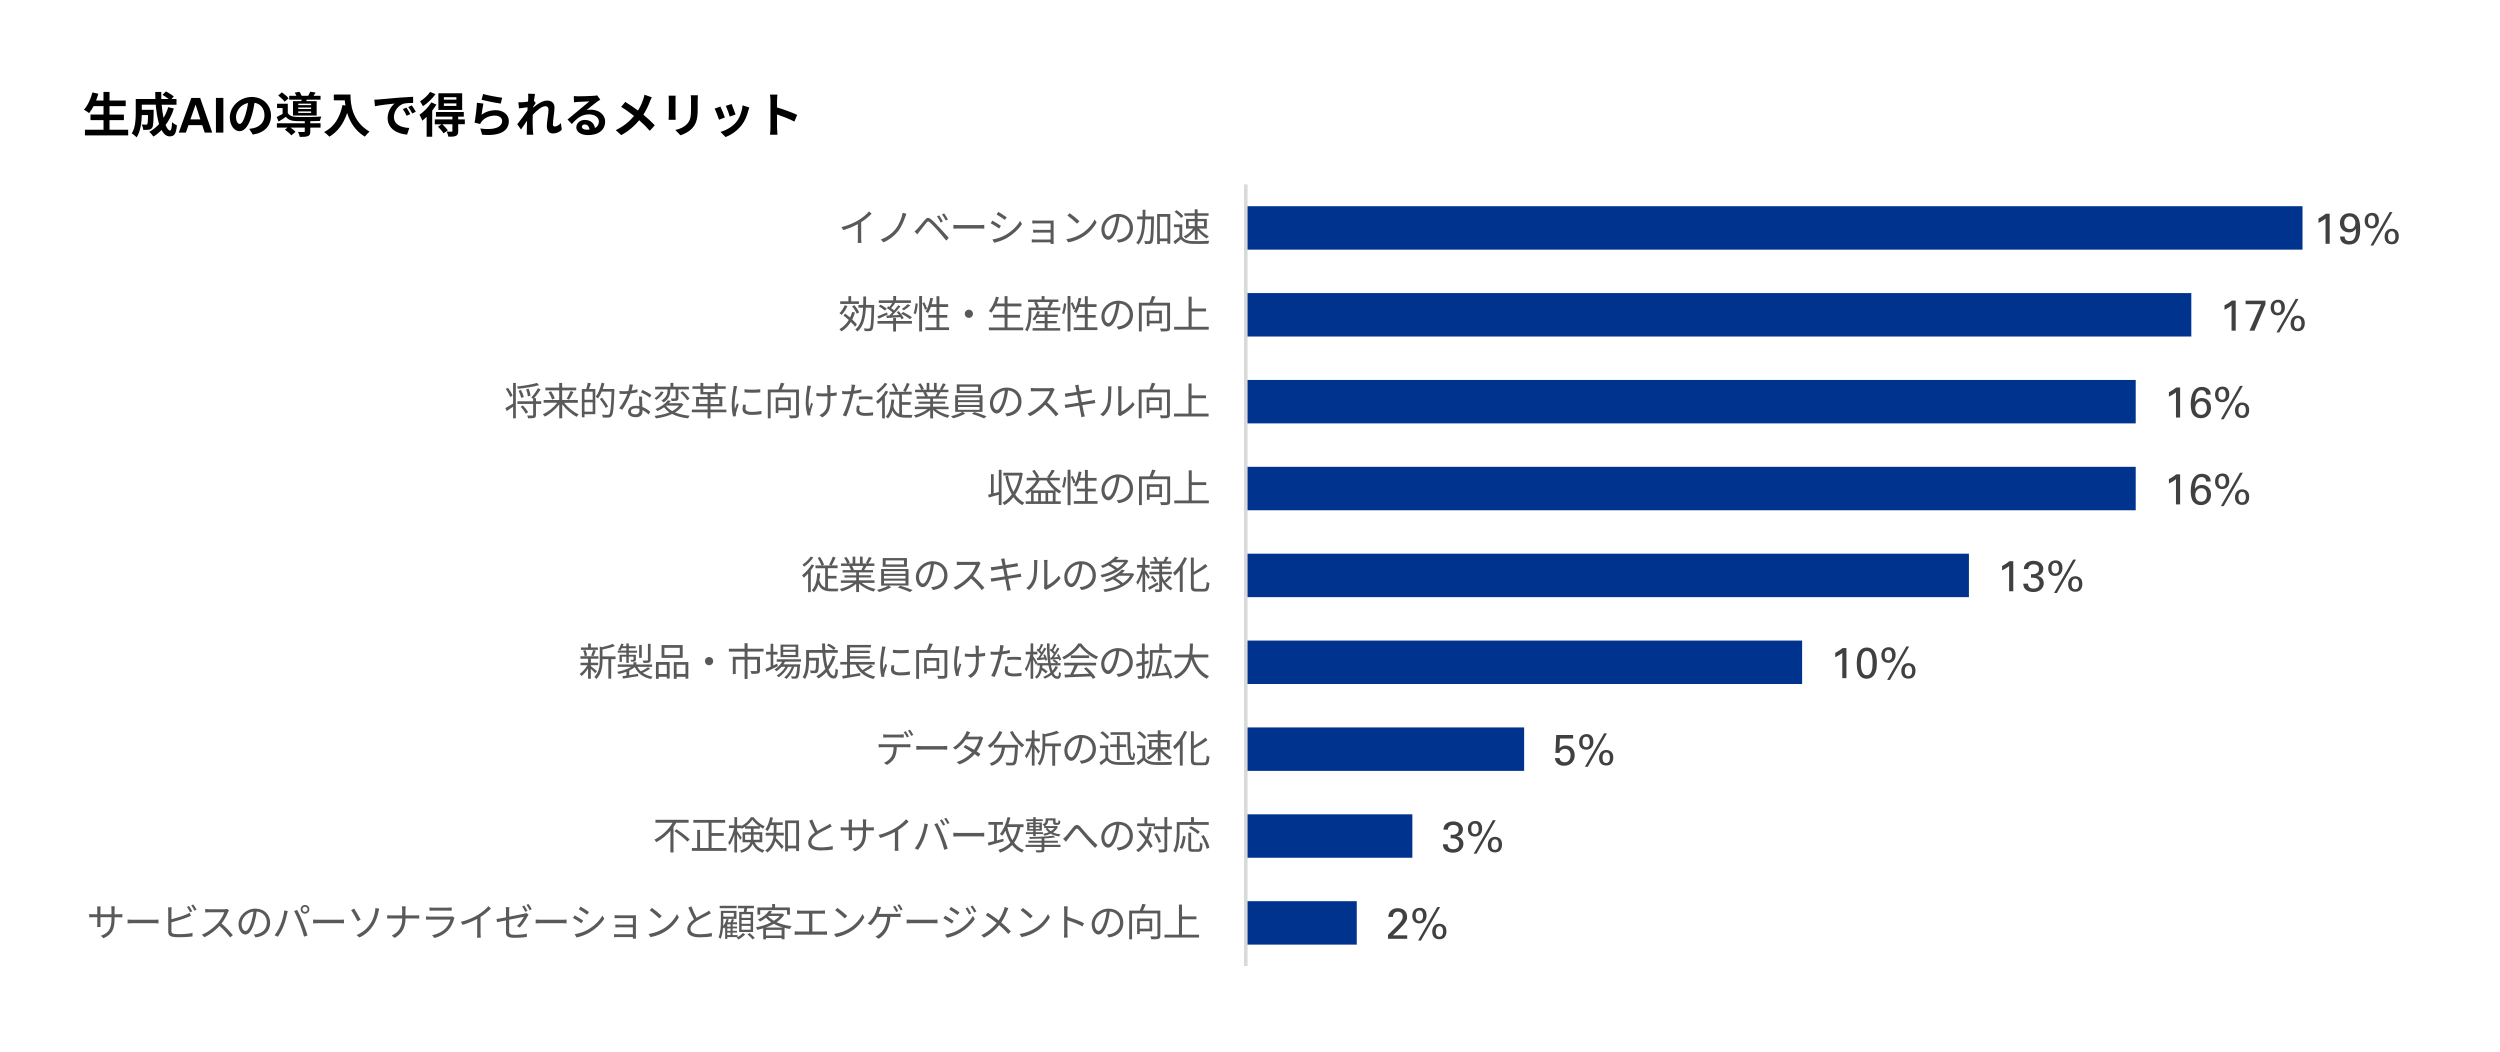 <?xml version="1.0" encoding="UTF-8"?>
<svg id="_レイヤー_1" data-name="レイヤー 1" xmlns="http://www.w3.org/2000/svg" width="182.74mm" height="76.91mm" viewBox="0 0 518 218">
  <defs>
    <style>
      .cls-1 {
        fill: #00338d;
      }

      .cls-2 {
        fill: #d9d9d9;
      }

      .cls-3 {
        fill: none;
      }

      .cls-4 {
        fill: #404040;
      }

      .cls-5 {
        fill: #595959;
      }
    </style>
  </defs>
  <path class="cls-1" d="M258.13,195.72h22.99v-9h-22.99v9ZM258.13,177.72h34.51v-9h-34.51v9ZM258.13,159.72h57.67v-9h-57.67v9ZM258.13,141.72h115.27v-9h-115.27v9ZM258.13,123.72h149.83v-9h-149.83v9ZM258.13,105.72h184.39v-9h-184.39v9ZM258.13,87.72h184.39v-9h-184.39v9ZM258.13,69.72h195.91v-9h-195.91v9ZM258.13,51.72h218.95v-9h-218.95v9Z"/>
  <polyline class="cls-2" points="257.75 38.2 257.75 200.16 258.5 200.16 258.5 38.2"/>
  <path class="cls-4" d="M481.85,50.51h.86v-6.23h-.8c-.17.15-.4.31-.67.49-.27.17-.55.34-.85.5v.9c.11-.05.23-.12.36-.18.13-.07.26-.14.39-.22s.25-.16.38-.24.23-.17.33-.25v5.25Z"/>
  <path class="cls-4" d="M487.74,47.11c-.2.23-.48.35-.84.35-.34,0-.62-.11-.85-.33-.22-.22-.33-.54-.33-.95,0-.19.02-.36.07-.52.05-.16.12-.3.21-.42.09-.12.21-.22.35-.29.14-.07.3-.11.48-.11.15,0,.3.03.44.08.14.06.27.14.39.25.11.11.2.25.27.42.07.17.1.37.1.59,0,.38-.1.68-.3.92ZM484.86,49.03c0,.32.07.59.18.8s.27.38.45.5c.18.12.38.21.6.26.22.05.43.07.64.07.38,0,.7-.06.96-.18s.48-.28.65-.47c.17-.19.3-.41.39-.65.09-.24.16-.48.21-.73.05-.25.07-.48.08-.7,0-.22,0-.41,0-.56,0-.43-.02-.76-.05-1.01s-.08-.47-.13-.66c-.09-.31-.21-.57-.37-.77-.16-.2-.33-.36-.52-.47-.19-.11-.38-.19-.57-.23-.2-.04-.38-.06-.54-.06-.25,0-.49.04-.73.11-.24.08-.45.19-.64.36-.19.16-.34.37-.46.62-.12.25-.18.56-.18.92,0,.32.05.61.16.85.1.25.24.45.42.62s.38.29.61.37c.23.08.47.13.72.13.13,0,.25-.01.38-.04.13-.02.25-.07.38-.13.12-.06.24-.14.35-.24.11-.1.2-.23.29-.38.01.25.01.52,0,.81,0,.3-.06.58-.14.84-.08.26-.22.48-.4.66-.19.18-.45.26-.79.26-.36,0-.62-.08-.77-.26-.15-.17-.23-.39-.23-.66h-.95Z"/>
  <path class="cls-4" d="M491.75,50.87l3.97-6.93h-.59l-3.97,6.93h.59ZM495.14,49.98c-.1-.07-.17-.16-.22-.27-.05-.1-.08-.21-.1-.32-.01-.11-.02-.21-.02-.28,0-.07,0-.17.01-.3,0-.14.04-.27.09-.41s.12-.25.23-.35c.1-.1.25-.15.45-.15.17,0,.31.04.41.13.1.09.18.19.23.31s.08.24.09.36c.01.12.02.22.02.29,0,.08,0,.19-.02.31-.01.12-.04.24-.1.36-.05.12-.13.22-.23.3-.1.08-.24.13-.42.13s-.31-.04-.41-.11ZM495,47.5c-.18.07-.34.17-.47.3s-.24.3-.32.51c-.08.2-.12.44-.12.71,0,.19.02.38.07.57.04.19.12.36.24.51.11.15.27.28.46.37.19.1.43.14.72.14.49,0,.85-.15,1.09-.46.24-.3.36-.7.36-1.19,0-.17-.01-.31-.04-.44-.02-.12-.05-.23-.09-.32l-.12-.22-.13-.16c-.09-.1-.19-.17-.29-.23-.1-.06-.2-.1-.3-.13-.1-.03-.19-.05-.28-.06h-.22c-.2-.01-.39.02-.57.09ZM490.98,46.68c-.1-.09-.18-.2-.23-.32-.05-.12-.08-.24-.08-.36,0-.12-.01-.2-.01-.26s0-.14.01-.26c0-.12.04-.24.08-.37s.12-.24.23-.33c.11-.09.25-.14.45-.14.16,0,.29.04.39.11.1.07.17.16.22.27.05.11.09.23.11.36.02.13.03.25.03.36,0,.05,0,.13-.01.25,0,.12-.04.24-.08.36s-.12.23-.22.32c-.1.1-.25.14-.43.14s-.34-.04-.45-.13ZM490.82,44.24c-.19.08-.35.2-.48.35-.13.15-.22.32-.29.52s-.09.42-.09.65c0,.28.04.51.12.71s.18.36.32.49c.13.13.28.22.46.28.17.06.36.09.56.09s.4-.03.58-.1c.18-.07.34-.17.47-.3s.24-.3.32-.5c.08-.2.12-.45.12-.73,0-.2-.02-.4-.07-.59-.05-.19-.13-.36-.24-.51-.11-.15-.25-.27-.43-.36s-.39-.14-.65-.14-.47.04-.67.13Z"/>
  <path class="cls-4" d="M462.38,68.51h.86v-6.23h-.8c-.17.15-.4.31-.67.49-.27.17-.55.34-.85.5v.9c.11-.05.23-.12.36-.18.13-.07.26-.14.39-.22s.25-.16.38-.24.23-.17.33-.25v5.25Z"/>
  <polygon class="cls-4" points="465.29 63.03 468.5 63.03 466.1 68.51 467.12 68.51 469.41 63.04 469.41 62.29 465.29 62.29 465.29 63.03"/>
  <path class="cls-4" d="M472.27,68.87l3.97-6.93h-.59l-3.97,6.93h.59ZM475.67,67.98c-.1-.07-.17-.16-.22-.27-.05-.1-.08-.21-.1-.32-.01-.11-.02-.21-.02-.28,0-.07,0-.17.01-.3,0-.14.04-.27.09-.41s.12-.25.23-.35c.1-.1.25-.15.45-.15.17,0,.31.04.41.13.1.09.18.19.23.31s.08.24.09.36c.01.12.02.22.02.29,0,.08,0,.19-.02.31-.01.12-.04.24-.1.36-.05.12-.13.22-.23.3-.1.08-.24.13-.42.13s-.31-.04-.41-.11ZM475.52,65.5c-.18.07-.34.17-.47.3s-.24.3-.32.51c-.08.2-.12.44-.12.71,0,.19.02.38.07.57.04.19.12.36.24.51.11.15.27.28.46.37.19.1.43.14.72.14.49,0,.85-.15,1.09-.46.24-.3.36-.7.36-1.19,0-.17-.01-.31-.04-.44-.02-.12-.05-.23-.09-.32l-.12-.22-.13-.16c-.09-.1-.19-.17-.29-.23-.1-.06-.2-.1-.3-.13-.1-.03-.19-.05-.28-.06h-.22c-.2-.01-.39.02-.57.09ZM471.5,64.68c-.1-.09-.18-.2-.23-.32-.05-.12-.08-.24-.08-.36,0-.12-.01-.2-.01-.26s0-.14.01-.26c0-.12.04-.24.08-.37s.12-.24.23-.33c.11-.09.25-.14.45-.14.16,0,.29.04.39.11.1.07.17.16.22.27.05.11.09.23.11.36.02.13.03.25.03.36,0,.05,0,.13-.01.25,0,.12-.04.24-.08.36s-.12.23-.22.32c-.1.1-.25.14-.43.14s-.34-.04-.45-.13ZM471.34,62.24c-.19.08-.35.2-.48.35-.13.15-.22.32-.29.52s-.09.42-.09.65c0,.28.04.51.12.71s.18.36.32.49c.13.13.28.22.46.28.17.06.36.09.56.09s.4-.03.58-.1c.18-.07.34-.17.47-.3s.24-.3.32-.5c.08-.2.12-.45.12-.73,0-.2-.02-.4-.07-.59-.05-.19-.13-.36-.24-.51-.11-.15-.25-.27-.43-.36s-.39-.14-.65-.14-.47.04-.67.13Z"/>
  <path class="cls-4" d="M450.86,86.51h.86v-6.23h-.8c-.17.15-.4.31-.67.49-.27.17-.55.34-.85.5v.9c.11-.05.23-.12.36-.18.13-.07.26-.14.39-.22s.25-.16.38-.24.23-.17.33-.25v5.25Z"/>
  <path class="cls-4" d="M455.58,85.86c-.15-.07-.27-.17-.38-.29s-.19-.27-.25-.45c-.06-.17-.09-.36-.09-.56,0-.18.03-.35.08-.52s.13-.31.23-.45.23-.24.39-.32c.16-.08.34-.12.55-.12.26,0,.46.05.61.15.15.1.27.23.35.37.08.15.13.3.16.46.02.16.04.29.04.4,0,.25-.04.47-.11.65-.07.18-.17.33-.28.44-.12.11-.25.2-.39.25-.14.05-.28.08-.42.08-.17,0-.33-.03-.48-.1ZM458.05,81.76c0-.12-.02-.27-.05-.46-.03-.19-.13-.37-.28-.55l-.21-.19c-.09-.07-.19-.13-.31-.19-.12-.06-.26-.11-.42-.15-.16-.04-.34-.06-.55-.06-.33,0-.62.05-.85.17-.24.11-.45.26-.62.45-.17.19-.31.4-.42.64-.11.24-.19.49-.25.75-.06.26-.1.52-.13.78-.02.26-.04.51-.04.73,0,.2,0,.4.02.61s.04.41.08.61.1.39.17.58.17.35.29.5c.17.22.39.38.67.5.28.12.57.17.87.17.27,0,.53-.04.78-.13s.47-.23.67-.41c.19-.18.35-.41.47-.68.12-.27.18-.59.18-.95,0-.33-.05-.62-.15-.87-.1-.25-.24-.46-.41-.63-.17-.17-.37-.29-.6-.38s-.47-.13-.72-.13c-.23,0-.42.03-.58.09-.16.06-.29.13-.41.21-.11.08-.21.17-.28.26l-.18.24c.04-.83.17-1.45.38-1.84.21-.39.54-.59.99-.59.1,0,.2.01.31.04.11.03.21.08.31.15.09.07.17.17.23.29.06.12.09.27.09.45h.93Z"/>
  <path class="cls-4" d="M460.75,86.87l3.97-6.93h-.59l-3.97,6.93h.59ZM464.15,85.98c-.1-.07-.17-.16-.22-.27-.05-.1-.08-.21-.1-.32-.01-.11-.02-.21-.02-.28,0-.07,0-.17.01-.3,0-.14.04-.27.09-.41s.12-.25.23-.35c.1-.1.25-.15.45-.15.17,0,.31.04.41.13.1.09.18.19.23.31s.08.24.09.36c.01.12.02.22.02.29,0,.08,0,.19-.02.31-.01.12-.04.24-.1.36-.05.12-.13.22-.23.3-.1.08-.24.13-.42.13s-.31-.04-.41-.11ZM464,83.5c-.18.07-.34.17-.47.3s-.24.3-.32.51c-.08.2-.12.44-.12.71,0,.19.02.38.07.57.04.19.12.36.24.51.11.15.27.28.46.37.19.1.43.14.72.14.49,0,.85-.15,1.09-.46.24-.3.36-.7.36-1.19,0-.17-.01-.31-.04-.44-.02-.12-.05-.23-.09-.32l-.12-.22-.13-.16c-.09-.1-.19-.17-.29-.23-.1-.06-.2-.1-.3-.13-.1-.03-.19-.05-.28-.06h-.22c-.2-.01-.39.02-.57.09ZM459.98,82.68c-.1-.09-.18-.2-.23-.32-.05-.12-.08-.24-.08-.36,0-.12-.01-.2-.01-.26s0-.14.01-.26c0-.12.04-.24.08-.37s.12-.24.23-.33c.11-.09.25-.14.45-.14.16,0,.29.04.39.11.1.07.17.16.22.27.05.11.09.23.11.36.02.13.03.25.03.36,0,.05,0,.13-.01.25,0,.12-.04.24-.08.36s-.12.23-.22.32c-.1.1-.25.14-.43.14s-.34-.04-.45-.13ZM459.82,80.24c-.19.08-.35.2-.48.35-.13.15-.22.32-.29.52s-.09.42-.09.65c0,.28.04.51.12.71s.18.36.32.49c.13.13.28.22.46.28.17.06.36.09.56.09s.4-.03.58-.1c.18-.07.34-.17.47-.3s.24-.3.32-.5c.08-.2.12-.45.12-.73,0-.2-.02-.4-.07-.59-.05-.19-.13-.36-.24-.51-.11-.15-.25-.27-.43-.36s-.39-.14-.65-.14-.47.04-.67.13Z"/>
  <path class="cls-4" d="M450.86,104.51h.86v-6.23h-.8c-.17.15-.4.31-.67.49-.27.17-.55.34-.85.5v.9c.11-.05.23-.12.36-.18.13-.07.26-.14.39-.22s.25-.16.38-.24.23-.17.33-.25v5.25Z"/>
  <path class="cls-4" d="M455.58,103.86c-.15-.07-.27-.17-.38-.29s-.19-.27-.25-.45c-.06-.17-.09-.36-.09-.56,0-.18.03-.35.08-.52s.13-.31.23-.45.23-.24.39-.32c.16-.08.34-.12.55-.12.26,0,.46.05.61.15.15.1.27.23.35.37.08.15.13.3.16.46.02.16.04.29.04.4,0,.25-.04.47-.11.65-.07.18-.17.33-.28.44-.12.11-.25.2-.39.25-.14.05-.28.08-.42.08-.17,0-.33-.03-.48-.1ZM458.05,99.76c0-.12-.02-.27-.05-.46-.03-.19-.13-.37-.28-.55l-.21-.19c-.09-.07-.19-.13-.31-.19-.12-.06-.26-.11-.42-.15-.16-.04-.34-.06-.55-.06-.33,0-.62.05-.85.17-.24.11-.45.26-.62.45-.17.19-.31.4-.42.64-.11.24-.19.49-.25.75-.06.26-.1.52-.13.78-.02.26-.04.51-.04.73,0,.2,0,.4.02.61s.04.41.08.61.1.39.17.58.17.35.29.5c.17.22.39.38.67.5.28.12.57.17.87.17.27,0,.53-.04.78-.13s.47-.23.67-.41c.19-.18.35-.41.47-.68.12-.27.18-.59.18-.95,0-.33-.05-.62-.15-.87-.1-.25-.24-.46-.41-.63-.17-.17-.37-.29-.6-.38s-.47-.13-.72-.13c-.23,0-.42.03-.58.09-.16.06-.29.13-.41.21-.11.08-.21.17-.28.26l-.18.24c.04-.83.17-1.45.38-1.84.21-.39.54-.59.99-.59.1,0,.2.01.31.04.11.03.21.08.31.15.09.07.17.17.23.29.06.12.09.27.09.45h.93Z"/>
  <path class="cls-4" d="M460.75,104.87l3.97-6.93h-.59l-3.97,6.93h.59ZM464.15,103.98c-.1-.07-.17-.16-.22-.27-.05-.1-.08-.21-.1-.32-.01-.11-.02-.21-.02-.28,0-.07,0-.17.01-.3,0-.14.04-.27.09-.41s.12-.25.23-.35c.1-.1.25-.15.45-.15.17,0,.31.04.41.13.1.09.18.19.23.31s.08.24.09.36c.01.12.02.22.02.29,0,.08,0,.19-.02.31-.01.12-.04.24-.1.36-.05.12-.13.22-.23.3-.1.08-.24.13-.42.13s-.31-.04-.41-.11ZM464,101.5c-.18.07-.34.17-.47.3s-.24.3-.32.51c-.08.2-.12.44-.12.71,0,.19.02.38.07.57.04.19.12.36.24.51.11.15.27.28.46.37.19.1.43.14.72.14.49,0,.85-.15,1.09-.46.24-.3.36-.7.36-1.19,0-.17-.01-.31-.04-.44-.02-.12-.05-.23-.09-.32l-.12-.22-.13-.16c-.09-.1-.19-.17-.29-.23-.1-.06-.2-.1-.3-.13-.1-.03-.19-.05-.28-.06h-.22c-.2-.01-.39.02-.57.09ZM459.98,100.68c-.1-.09-.18-.2-.23-.32-.05-.12-.08-.24-.08-.36,0-.12-.01-.2-.01-.26s0-.14.01-.26c0-.12.04-.24.08-.37s.12-.24.23-.33c.11-.09.25-.14.45-.14.16,0,.29.04.39.11.1.07.17.16.22.27.05.11.09.23.11.36.02.13.03.25.03.36,0,.05,0,.13-.01.25,0,.12-.04.24-.08.36s-.12.23-.22.32c-.1.1-.25.14-.43.14s-.34-.04-.45-.13ZM459.82,98.24c-.19.08-.35.2-.48.35-.13.15-.22.32-.29.52s-.09.42-.09.65c0,.28.04.51.12.71s.18.36.32.49c.13.13.28.22.46.28.17.06.36.09.56.09s.4-.03.58-.1c.18-.07.34-.17.47-.3s.24-.3.32-.5c.08-.2.12-.45.12-.73,0-.2-.02-.4-.07-.59-.05-.19-.13-.36-.24-.51-.11-.15-.25-.27-.43-.36s-.39-.14-.65-.14-.47.04-.67.13Z"/>
  <path class="cls-4" d="M416.29,122.51h.86v-6.23h-.8c-.17.15-.4.31-.67.49-.27.17-.55.34-.85.5v.9c.11-.05.23-.12.36-.18.13-.07.26-.14.39-.22s.25-.16.38-.24.23-.17.33-.25v5.25Z"/>
  <path class="cls-4" d="M419.23,120.91v.23c.01.09.03.18.05.28.02.1.06.2.11.3.05.1.12.2.21.3.2.23.45.39.76.5.31.1.62.15.95.15.36,0,.67-.05.95-.16.27-.11.5-.25.67-.43s.32-.38.41-.59.13-.44.13-.65c0-.03,0-.12-.02-.26-.02-.14-.07-.3-.15-.47-.08-.17-.22-.33-.4-.48-.18-.15-.44-.25-.77-.3.24-.05.44-.14.6-.25.16-.11.29-.24.38-.37.1-.14.16-.28.2-.43.04-.15.06-.29.06-.41,0-.22-.04-.42-.13-.62s-.21-.38-.38-.54-.38-.29-.63-.38c-.25-.09-.55-.14-.89-.14-.08,0-.19,0-.32.02-.13.01-.27.04-.41.08-.15.04-.29.1-.44.18-.15.08-.29.18-.4.31-.12.13-.22.28-.3.46-.08.18-.12.4-.13.66h.9c.02-.19.07-.35.14-.48s.17-.23.28-.3c.11-.07.23-.13.35-.16s.25-.04.36-.04c.31,0,.58.08.79.23s.32.4.32.75c0,.25-.06.45-.17.6-.11.15-.26.26-.43.34s-.35.12-.54.13c-.19.01-.37.02-.52,0v.73c.16,0,.3,0,.43,0,.13,0,.27.02.44.05.11.02.22.06.33.12.11.06.2.13.29.22s.15.2.2.32.08.27.08.43c0,.14-.02.27-.07.41-.05.13-.12.25-.22.36-.1.11-.23.19-.39.25-.16.06-.35.09-.56.09-.38,0-.67-.09-.86-.28-.19-.19-.29-.43-.28-.74h-.95Z"/>
  <path class="cls-4" d="M426.18,122.87l3.97-6.93h-.59l-3.97,6.93h.59ZM429.58,121.98c-.1-.07-.17-.16-.22-.27-.05-.1-.08-.21-.1-.32-.01-.11-.02-.21-.02-.28,0-.07,0-.17.01-.3,0-.14.04-.27.09-.41s.12-.25.23-.35c.1-.1.25-.15.45-.15.17,0,.31.04.41.13.1.09.18.19.23.31s.08.24.09.36c.01.12.02.22.02.29,0,.08,0,.19-.02.31-.01.12-.04.24-.1.36-.05.12-.13.22-.23.3-.1.08-.24.13-.42.13s-.31-.04-.41-.11ZM429.43,119.5c-.18.07-.34.17-.47.3s-.24.3-.32.51c-.08.2-.12.44-.12.71,0,.19.02.38.07.57.04.19.12.36.24.51.11.15.27.28.46.37.19.1.43.14.72.14.49,0,.85-.15,1.09-.46.24-.3.36-.7.36-1.19,0-.17-.01-.31-.04-.44-.02-.12-.05-.23-.09-.32l-.12-.22-.13-.16c-.09-.1-.19-.17-.29-.23-.1-.06-.2-.1-.3-.13-.1-.03-.19-.05-.28-.06h-.22c-.2-.01-.39.02-.57.09ZM425.41,118.68c-.1-.09-.18-.2-.23-.32-.05-.12-.08-.24-.08-.36,0-.12-.01-.2-.01-.26s0-.14.01-.26c0-.12.04-.24.08-.37s.12-.24.23-.33c.11-.09.25-.14.45-.14.16,0,.29.04.39.11.1.07.17.16.22.27.05.11.09.23.11.36.02.13.03.25.03.36,0,.05,0,.13-.01.25,0,.12-.04.24-.08.36s-.12.23-.22.32c-.1.1-.25.14-.43.14s-.34-.04-.45-.13ZM425.25,116.24c-.19.08-.35.2-.48.35-.13.15-.22.32-.29.52s-.09.42-.09.65c0,.28.04.51.12.71s.18.36.32.49c.13.13.28.22.46.28.17.06.36.09.56.09s.4-.03.58-.1c.18-.07.34-.17.47-.3s.24-.3.32-.5c.08-.2.12-.45.12-.73,0-.2-.02-.4-.07-.59-.05-.19-.13-.36-.24-.51-.11-.15-.25-.27-.43-.36s-.39-.14-.65-.14-.47.04-.67.13Z"/>
  <path class="cls-4" d="M381.72,140.51h.86v-6.23h-.8c-.17.15-.4.31-.67.49-.27.17-.55.34-.85.5v.9c.11-.05.23-.12.36-.18.13-.07.26-.14.39-.22s.25-.16.38-.24.23-.17.33-.25v5.25Z"/>
  <path class="cls-4" d="M385.62,136.56c.03-.3.08-.58.17-.82s.21-.45.37-.61.38-.24.65-.24c.23,0,.43.06.58.18s.28.29.37.52c.09.22.16.49.19.8.04.31.05.65.05,1.03,0,.28-.02.57-.04.86-.03.29-.09.56-.18.8s-.21.44-.37.59c-.16.15-.37.23-.63.23-.23,0-.43-.06-.58-.19-.16-.13-.28-.3-.37-.52s-.16-.48-.2-.78c-.04-.3-.06-.62-.06-.97,0-.28.01-.57.04-.87ZM384.75,138.22c.02.22.05.41.09.58.04.17.08.32.13.45.05.13.1.25.15.35.07.14.15.27.25.4.1.13.22.24.37.33.14.1.3.17.47.22s.37.08.58.08c.07,0,.16,0,.25-.02.1-.01.2-.04.31-.07.11-.03.23-.08.34-.14.12-.06.23-.15.34-.25.28-.26.5-.62.64-1.06.15-.44.22-1.04.22-1.77,0-.19,0-.41-.03-.64-.02-.23-.05-.47-.1-.7-.05-.23-.12-.46-.22-.68-.09-.22-.22-.41-.37-.58-.16-.17-.34-.31-.57-.41-.22-.1-.49-.15-.8-.15-.33,0-.61.06-.84.18-.23.12-.42.28-.58.47-.16.19-.28.41-.36.66-.09.24-.15.49-.2.73-.04.25-.07.48-.08.7-.01.22-.02.41-.02.57,0,.28.01.53.04.75Z"/>
  <path class="cls-4" d="M391.61,140.87l3.97-6.93h-.59l-3.97,6.93h.59ZM395.01,139.98c-.1-.07-.17-.16-.22-.27-.05-.1-.08-.21-.1-.32-.01-.11-.02-.21-.02-.28,0-.07,0-.17.01-.3,0-.14.04-.27.09-.41s.12-.25.23-.35c.1-.1.25-.15.45-.15.17,0,.31.04.41.13.1.09.18.19.23.31s.08.24.09.36c.01.12.02.22.02.29,0,.08,0,.19-.02.31-.01.12-.04.24-.1.36-.05.12-.13.22-.23.3-.1.08-.24.13-.42.13s-.31-.04-.41-.11ZM394.86,137.5c-.18.07-.34.17-.47.3s-.24.3-.32.51c-.08.2-.12.44-.12.71,0,.19.02.38.07.57.04.19.12.36.24.51.11.15.27.28.46.37.19.1.43.14.72.14.49,0,.85-.15,1.09-.46.24-.3.36-.7.36-1.19,0-.17-.01-.31-.04-.44-.02-.12-.05-.23-.09-.32l-.12-.22-.13-.16c-.09-.1-.19-.17-.29-.23-.1-.06-.2-.1-.3-.13-.1-.03-.19-.05-.28-.06h-.22c-.2-.01-.39.02-.57.09ZM390.84,136.68c-.1-.09-.18-.2-.23-.32-.05-.12-.08-.24-.08-.36,0-.12-.01-.2-.01-.26s0-.14.01-.26c0-.12.04-.24.08-.37s.12-.24.23-.33c.11-.09.25-.14.45-.14.16,0,.29.04.39.11.1.07.17.16.22.27.05.11.09.23.11.36.02.13.03.25.03.36,0,.05,0,.13-.01.25,0,.12-.04.24-.08.36s-.12.23-.22.32c-.1.1-.25.14-.43.14s-.34-.04-.45-.13ZM390.68,134.24c-.19.08-.35.2-.48.35-.13.15-.22.32-.29.52s-.09.42-.09.65c0,.28.04.51.12.71s.18.36.32.49c.13.13.28.22.46.28.17.06.36.09.56.09s.4-.03.58-.1c.18-.07.34-.17.47-.3s.24-.3.32-.5c.08-.2.12-.45.12-.73,0-.2-.02-.4-.07-.59-.05-.19-.13-.36-.24-.51-.11-.15-.25-.27-.43-.36s-.39-.14-.65-.14-.47.04-.67.13Z"/>
  <path class="cls-4" d="M322.19,157.04c.01.26.07.5.17.7.1.2.23.37.4.51s.36.24.58.31c.22.07.46.1.71.1.34,0,.65-.05.92-.16.27-.11.51-.26.7-.46.19-.19.34-.42.45-.68.1-.26.16-.54.16-.85,0-.27-.04-.53-.12-.77s-.19-.46-.35-.65c-.15-.19-.35-.34-.58-.45-.23-.11-.51-.17-.82-.17-.18,0-.34.02-.49.06-.14.04-.27.09-.37.15-.1.06-.2.12-.27.19l-.18.17.12-2.02h2.73v-.73h-3.5l-.16,3.71h.82l.09-.24c.04-.09.1-.18.2-.28.1-.1.21-.17.36-.23.14-.06.3-.09.48-.09.36,0,.65.12.86.35.21.23.32.56.32.99,0,.1-.01.23-.04.4-.03.16-.08.32-.17.47-.08.15-.21.29-.37.4-.17.11-.38.17-.65.17-.12,0-.24-.02-.36-.05s-.23-.08-.33-.16c-.1-.07-.18-.16-.24-.27-.06-.11-.1-.25-.1-.4h-.94Z"/>
  <path class="cls-4" d="M328.99,158.87l3.97-6.93h-.59l-3.97,6.93h.59ZM332.39,157.98c-.1-.07-.17-.16-.22-.27-.05-.1-.08-.21-.1-.32-.01-.11-.02-.21-.02-.28,0-.07,0-.17.01-.3,0-.14.04-.27.09-.41s.12-.25.23-.35c.1-.1.25-.15.45-.15.17,0,.31.04.41.13.1.09.18.19.23.31s.08.24.09.36c.01.12.02.22.02.29,0,.08,0,.19-.02.31-.01.12-.04.24-.1.36-.05.12-.13.22-.23.3-.1.08-.24.13-.42.13s-.31-.04-.41-.11ZM332.24,155.5c-.18.07-.34.17-.47.3s-.24.3-.32.51c-.08.2-.12.44-.12.71,0,.19.02.38.07.57.04.19.12.36.24.51.11.15.27.28.46.37.19.1.43.14.72.14.49,0,.85-.15,1.09-.46.24-.3.36-.7.36-1.19,0-.17-.01-.31-.04-.44-.02-.12-.05-.23-.09-.32l-.12-.22-.13-.16c-.09-.1-.19-.17-.29-.23-.1-.06-.2-.1-.3-.13-.1-.03-.19-.05-.28-.06h-.22c-.2-.01-.39.02-.57.09ZM328.22,154.68c-.1-.09-.18-.2-.23-.32-.05-.12-.08-.24-.08-.36,0-.12-.01-.2-.01-.26s0-.14.01-.26c0-.12.04-.24.08-.37s.12-.24.23-.33c.11-.09.25-.14.45-.14.16,0,.29.04.39.11.1.07.17.16.22.27.05.11.09.23.11.36.02.13.03.25.03.36,0,.05,0,.13-.01.25,0,.12-.04.24-.08.36s-.12.23-.22.32c-.1.1-.25.14-.43.14s-.34-.04-.45-.13ZM328.06,152.24c-.19.08-.35.2-.48.35-.13.15-.22.32-.29.52s-.09.42-.09.65c0,.28.04.51.12.71s.18.36.32.49c.13.13.28.22.46.28.17.06.36.09.56.09s.4-.03.58-.1c.18-.07.34-.17.47-.3s.24-.3.32-.5c.08-.2.12-.45.12-.73,0-.2-.02-.4-.07-.59-.05-.19-.13-.36-.24-.51-.11-.15-.25-.27-.43-.36s-.39-.14-.65-.14-.47.04-.67.13Z"/>
  <path class="cls-4" d="M298.98,174.91v.23c.01.09.03.18.05.28.02.1.06.2.11.3.05.1.12.2.21.3.2.23.45.39.76.5.31.1.62.15.95.15.36,0,.67-.05.95-.16.27-.11.5-.25.67-.43s.32-.38.41-.59.13-.44.13-.65c0-.03,0-.12-.02-.26-.02-.14-.07-.3-.15-.47-.08-.17-.22-.33-.4-.48-.18-.15-.44-.25-.77-.3.24-.05.44-.14.6-.25.16-.11.29-.24.38-.37.1-.14.16-.28.2-.43.04-.15.06-.29.06-.41,0-.22-.04-.42-.13-.62s-.21-.38-.38-.54-.38-.29-.63-.38c-.25-.09-.55-.14-.89-.14-.08,0-.19,0-.32.02-.13.01-.27.04-.41.08-.15.04-.29.1-.44.18-.15.08-.29.18-.4.31-.12.13-.22.28-.3.46-.08.18-.12.4-.13.66h.9c.02-.19.07-.35.14-.48s.17-.23.28-.3c.11-.07.23-.13.35-.16s.25-.04.36-.04c.31,0,.58.08.79.23s.32.4.32.75c0,.25-.06.45-.17.6-.11.15-.26.26-.43.34s-.35.12-.54.13c-.19.01-.37.02-.52,0v.73c.16,0,.3,0,.43,0,.13,0,.27.02.44.05.11.02.22.06.33.12.11.06.2.13.29.22s.15.2.2.32.08.27.08.43c0,.14-.02.27-.07.41-.05.13-.12.25-.22.36-.1.11-.23.19-.39.25-.16.06-.35.09-.56.09-.38,0-.67-.09-.86-.28-.19-.19-.29-.43-.28-.74h-.95Z"/>
  <path class="cls-4" d="M305.94,176.87l3.97-6.93h-.59l-3.97,6.93h.59ZM309.34,175.98c-.1-.07-.17-.16-.22-.27-.05-.1-.08-.21-.1-.32-.01-.11-.02-.21-.02-.28,0-.07,0-.17.01-.3,0-.14.04-.27.09-.41s.12-.25.23-.35c.1-.1.25-.15.45-.15.17,0,.31.04.41.13.1.09.18.19.23.31s.08.24.09.36c.01.12.02.22.02.29,0,.08,0,.19-.02.31-.01.12-.04.24-.1.36-.05.12-.13.22-.23.3-.1.08-.24.13-.42.13s-.31-.04-.41-.11ZM309.19,173.5c-.18.07-.34.17-.47.3s-.24.3-.32.51c-.08.2-.12.44-.12.71,0,.19.02.38.07.57.04.19.12.36.24.51.11.15.27.28.46.37.19.1.43.14.72.14.49,0,.85-.15,1.09-.46.24-.3.36-.7.36-1.19,0-.17-.01-.31-.04-.44-.02-.12-.05-.23-.09-.32l-.12-.22-.13-.16c-.09-.1-.19-.17-.29-.23-.1-.06-.2-.1-.3-.13-.1-.03-.19-.05-.28-.06h-.22c-.2-.01-.39.02-.57.09ZM305.17,172.68c-.1-.09-.18-.2-.23-.32-.05-.12-.08-.24-.08-.36,0-.12-.01-.2-.01-.26s0-.14.01-.26c0-.12.04-.24.08-.37s.12-.24.23-.33c.11-.09.25-.14.45-.14.16,0,.29.04.39.11.1.07.17.16.22.27.05.11.09.23.11.36.02.13.03.25.03.36,0,.05,0,.13-.01.25,0,.12-.04.24-.08.36s-.12.23-.22.32c-.1.1-.25.14-.43.14s-.34-.04-.45-.13ZM305.01,170.24c-.19.08-.35.2-.48.35-.13.15-.22.32-.29.52s-.09.42-.09.65c0,.28.04.51.12.71s.18.36.32.49c.13.13.28.22.46.28.17.06.36.09.56.09s.4-.03.58-.1c.18-.07.34-.17.47-.3s.24-.3.32-.5c.08-.2.12-.45.12-.73,0-.2-.02-.4-.07-.59-.05-.19-.13-.36-.24-.51-.11-.15-.25-.27-.43-.36s-.39-.14-.65-.14-.47.04-.67.13Z"/>
  <path class="cls-4" d="M287.6,194.51h3.97v-.71h-2.96l1.09-1.04s.12-.12.22-.23c.11-.11.22-.24.34-.36s.24-.25.35-.37c.11-.12.19-.2.24-.26.17-.22.3-.4.4-.55s.17-.29.21-.4c.04-.11.07-.22.08-.31,0-.09.01-.19.01-.29,0-.33-.06-.61-.17-.84-.11-.23-.26-.42-.44-.56-.18-.14-.39-.25-.62-.32-.23-.07-.47-.1-.71-.1-.2,0-.42.03-.66.08-.24.06-.47.18-.69.37-.14.12-.25.24-.32.37s-.13.25-.17.37-.06.24-.07.35c0,.11-.01.2-.01.28h.94c0-.06,0-.15.02-.27.01-.12.05-.24.12-.36.07-.12.17-.23.3-.32.14-.09.33-.14.58-.14.22,0,.4.04.53.12.13.08.23.17.3.28.07.11.11.22.13.33.02.11.03.21.03.29,0,.17-.03.33-.09.5-.06.16-.18.37-.36.61-.14.19-.29.38-.46.55s-.33.35-.51.52l-1.63,1.6v.82Z"/>
  <path class="cls-4" d="M294.42,194.87l3.97-6.93h-.59l-3.97,6.93h.59ZM297.82,193.98c-.1-.07-.17-.16-.22-.27-.05-.1-.08-.21-.1-.32-.01-.11-.02-.21-.02-.28,0-.07,0-.17.01-.3,0-.14.04-.27.09-.41s.12-.25.23-.35c.1-.1.25-.15.45-.15.17,0,.31.04.41.13.1.09.18.19.23.31s.08.24.09.36c.01.12.02.22.02.29,0,.08,0,.19-.02.31-.01.12-.04.24-.1.36-.05.12-.13.22-.23.3-.1.08-.24.13-.42.13s-.31-.04-.41-.11ZM297.67,191.5c-.18.07-.34.17-.47.3s-.24.3-.32.51c-.08.2-.12.44-.12.71,0,.19.02.38.07.57.04.19.12.36.24.51.11.15.27.28.46.37.19.1.43.14.72.14.49,0,.85-.15,1.09-.46.24-.3.36-.7.36-1.19,0-.17-.01-.31-.04-.44-.02-.12-.05-.23-.09-.32l-.12-.22-.13-.16c-.09-.1-.19-.17-.29-.23-.1-.06-.2-.1-.3-.13-.1-.03-.19-.05-.28-.06h-.22c-.2-.01-.39.02-.57.09ZM293.65,190.68c-.1-.09-.18-.2-.23-.32-.05-.12-.08-.24-.08-.36,0-.12-.01-.2-.01-.26s0-.14.01-.26c0-.12.04-.24.08-.37s.12-.24.23-.33c.11-.09.25-.14.45-.14.16,0,.29.04.39.11.1.07.17.16.22.27.05.11.09.23.11.36.02.13.03.25.03.36,0,.05,0,.13-.01.25,0,.12-.04.24-.08.36s-.12.23-.22.32c-.1.1-.25.14-.43.14s-.34-.04-.45-.13ZM293.49,188.24c-.19.08-.35.2-.48.35-.13.15-.22.32-.29.52s-.09.42-.09.65c0,.28.04.51.12.71s.18.36.32.49c.13.13.28.22.46.28.17.06.36.09.56.09s.4-.03.58-.1c.18-.07.34-.17.47-.3s.24-.3.32-.5c.08-.2.12-.45.12-.73,0-.2-.02-.4-.07-.59-.05-.19-.13-.36-.24-.51-.11-.15-.25-.27-.43-.36s-.39-.14-.65-.14-.47.04-.67.13Z"/>
  <path class="cls-5" d="M220.92,49.56l.43.66c1.34-.25,2.36-.74,3.16-1.25,1.21-.76,2.15-1.85,2.7-2.85l-.39-.68c-.47.99-1.45,2.18-2.69,2.96-.76.47-1.81.96-3.22,1.17ZM221.62,44.17l-.46.49c.59.4,1.6,1.26,2,1.68l.51-.51c-.45-.45-1.48-1.29-2.05-1.67ZM218.33,50.52c0-.11-.02-.31-.02-.43v-4c0-.15,0-.32,0-.41-.1,0-.31.02-.49.02h-3.11c-.21,0-.67-.02-.82-.03v.63c.14,0,.61-.02.82-.02h2.98v1.34h-2.91c-.27,0-.56-.02-.72-.03v.62c.16,0,.44-.02.72-.02h2.9v1.43h-3.24c-.27,0-.53-.02-.66-.03v.64c.13,0,.41-.02.66-.02h3.24c0,.13,0,.26,0,.33h.64ZM205.62,45.7l-.35.55c.48.25,1.36.81,1.75,1.1l.37-.56c-.35-.26-1.29-.83-1.77-1.08ZM205.63,49.63l.37.66c.75-.15,1.86-.53,2.67-1,1.28-.76,2.39-1.79,3.09-2.88l-.39-.66c-.65,1.13-1.71,2.18-3.05,2.94-.81.47-1.81.78-2.69.93ZM206.84,43.89l-.36.54c.47.27,1.34.85,1.73,1.14l.38-.55c-.35-.26-1.27-.87-1.75-1.13ZM197.55,47.38c.25-.02.68-.04,1.12-.04h4.41c.36,0,.7.03.86.04v-.79c-.18.02-.47.04-.87.04h-4.41c-.45,0-.88-.02-1.12-.04v.79ZM189.48,47.95l.59.6c.12-.16.3-.41.47-.62.36-.44,1.04-1.33,1.42-1.79.27-.34.39-.35.72-.06.35.29,1.01,1.01,1.57,1.63.51.59,1.25,1.42,1.81,2.14l.52-.57c-.59-.69-1.41-1.57-1.95-2.15-.51-.55-1.17-1.26-1.66-1.66-.58-.48-.91-.43-1.33.08-.51.59-1.21,1.49-1.59,1.88-.21.21-.36.35-.56.53ZM195.63,44.21l-.45.21c.27.36.56.84.77,1.27l.47-.22c-.19-.37-.58-.97-.79-1.25ZM194.6,44.62l-.46.2c.27.36.55.86.75,1.29l.47-.22c-.19-.38-.55-.98-.76-1.27ZM187.81,44.29l-.77-.21c-.23,1.16-.76,2.48-1.51,3.41-.73.91-1.84,1.71-3.04,2.13l.56.59c1.15-.48,2.3-1.37,3.03-2.29.68-.87,1.16-2.05,1.47-2.93.06-.2.16-.48.26-.7ZM180.07,43.79c-.45.57-1.29,1.27-2.12,1.78-.88.55-2.25,1.17-3.59,1.48l.37.63c1.05-.31,2.16-.78,3.02-1.25v3.04c0,.31-.02.71-.05.86h.79c-.03-.16-.05-.55-.05-.86v-3.44c.83-.52,1.6-1.18,2.16-1.75l-.53-.48Z"/>
  <path class="cls-5" d="M231.76,50.28c1.9-.25,3-1.37,3-3.04s-1.19-2.93-3.06-2.93-3.49,1.51-3.49,3.24c0,1.31.72,2.13,1.42,2.13s1.38-.84,1.87-2.48c.22-.75.37-1.55.47-2.29,1.35.11,2.11,1.1,2.11,2.31,0,1.38-1,2.13-2.02,2.36-.19.04-.43.08-.68.1l.37.6ZM229.66,48.94c-.35,0-.81-.44-.81-1.45,0-1.07.93-2.38,2.46-2.57-.09.73-.24,1.49-.44,2.15-.41,1.34-.85,1.87-1.21,1.87Z"/>
  <path class="cls-5" d="M239.76,44.34v6.22h.56v-.59h1.56v.53h.6v-6.17h-2.72ZM240.32,49.4v-4.49h1.56v4.49h-1.56ZM239.1,44.85h-1.78c0-.46.02-.92.02-1.4h-.59c0,.47,0,.94,0,1.4h-1.13v.59h1.11c-.06,2.01-.31,3.79-1.3,4.84.15.09.36.28.45.41,1.09-1.17,1.36-3.1,1.43-5.25h1.21c-.06,3.08-.13,4.17-.31,4.4-.06.11-.14.14-.27.13-.14,0-.49,0-.86-.03.1.17.16.43.18.6.35.02.72.02.94,0,.24-.02.39-.1.53-.31.25-.35.31-1.51.37-5.07v-.31Z"/>
  <path class="cls-5" d="M244.96,46.49h-1.71v.56h1.12v2.03c-.4.34-.85.68-1.22.92l.32.6c.43-.35.83-.69,1.21-1.03.51.62,1.23.91,2.28.95.88.03,2.53.02,3.41-.02.02-.19.13-.47.19-.61-.94.06-2.73.09-3.6.06-.92-.04-1.62-.31-2-.9v-2.56ZM245.19,44.78c-.28-.39-.88-.9-1.4-1.24l-.44.35c.52.35,1.12.89,1.37,1.28l.47-.39ZM247.55,49.66h.59v-1.91c.52.66,1.25,1.3,1.91,1.66.1-.15.27-.36.41-.47-.72-.31-1.54-.96-2.05-1.6h1.64v-1.98h-1.91v-.67h2.27v-.51h-2.27v-.82h-.59v.82h-2.14v.51h2.14v.67h-1.81v1.98h1.5c-.47.68-1.25,1.32-1.98,1.63.13.1.3.31.39.45.68-.35,1.41-1,1.91-1.71v1.95ZM249.47,45.83v1.02h-1.33v-1.02h1.33ZM246.29,45.83h1.26v1.02h-1.26v-1.02Z"/>
  <path class="cls-5" d="M225.38,67.83v-2.01h1.64v-.56h-1.64v-1.66h1.82v-.57h-1.82v-1.66h-.6v1.66h-1.01c.11-.39.21-.81.29-1.23l-.58-.1c-.19,1.09-.51,2.17-.97,2.87.14.06.41.19.53.27.22-.35.4-.76.56-1.25h1.17v1.66h-1.7v.56h1.7v2.01h-2.3v.57h4.91v-.57h-2.01ZM221.85,62.81c.23.44.47,1.02.55,1.37l.45-.22c-.1-.34-.35-.91-.59-1.34l-.42.19ZM221.2,68.67h.6v-7.34h-.6v7.34ZM220.51,65.07c.21-.59.36-1.5.4-2.16l-.45-.06c-.06.65-.2,1.53-.42,2.06l.47.16ZM217.59,63.72c.18-.3.4-.7.6-1.08l-.3-.07h1.4v-.51h-2.87v-.72h-.59v.72h-2.82v.51h1.66l-.41.11c.19.32.35.74.43,1.04h-1.56v1.25c0,.95-.08,2.32-.73,3.32.12.06.37.27.46.38.71-1.07.84-2.65.84-3.7v-.72h6v-.53h-2.11ZM217.51,62.57c-.1.32-.29.76-.43,1.05l.28.1h-2.45l.36-.1c-.06-.29-.23-.71-.44-1.04h2.69ZM217.05,66.98h1.92v-.48h-1.92v-.84h2.13v-.48h-2.13v-.72h-.59v.72h-1.25c.1-.19.19-.4.27-.6l-.54-.13c-.21.63-.59,1.25-1.03,1.67.13.06.37.21.47.29.19-.21.39-.47.57-.75h1.51v.84h-1.82v.48h1.82v1.01h-2.5v.51h5.71v-.51h-2.61v-1.01ZM208.76,67.85v-2.04h2.58v-.58h-2.58v-1.75h2.88v-.59h-2.88v-1.54h-.61v1.54h-1.63c.18-.41.32-.84.45-1.29l-.6-.13c-.31,1.14-.83,2.25-1.49,2.96.16.08.43.26.54.35.31-.36.59-.8.84-1.31h1.89v1.75h-2.39v.58h2.39v2.04h-3.26v.58h7.12v-.58h-3.26ZM199.9,65.01c0,.47.38.85.85.85s.85-.38.85-.85-.38-.85-.85-.85-.85.38-.85.85ZM194.64,67.83v-2.01h1.64v-.56h-1.64v-1.66h1.82v-.57h-1.82v-1.66h-.6v1.66h-1c.11-.39.21-.81.29-1.23l-.58-.1c-.19,1.09-.51,2.17-.97,2.87.14.06.41.19.53.27.22-.35.4-.76.56-1.25h1.17v1.66h-1.7v.56h1.7v2.01h-2.3v.57h4.91v-.57h-2.01ZM191.1,62.81c.23.44.47,1.02.55,1.37l.45-.22c-.1-.34-.35-.91-.59-1.34l-.42.19ZM190.45,68.67h.6v-7.34h-.6v7.34ZM189.76,65.07c.21-.59.36-1.5.4-2.16l-.45-.06c-.06.65-.2,1.53-.42,2.06l.47.16ZM185.65,65.89h-.59v.62h-3.24v.55h3.24v1.63h.59v-1.63h3.3v-.55h-3.3v-.62ZM183.8,64.73c-.75.31-1.5.63-2.02.82l.3.48c.54-.23,1.2-.55,1.83-.85l-.11-.45ZM183.75,63.98c-.27-.26-.84-.63-1.28-.86l-.4.33c.45.26,1.01.64,1.26.89l.42-.36ZM184.05,63.48l-.3.35c.39.25.85.59,1.17.86-.23.24-.45.47-.66.67-.22,0-.43.02-.6.02l.08.51c.77-.06,1.79-.12,2.81-.19.1.16.18.32.23.45l.46-.24c-.18-.41-.62-1-1.01-1.45l-.43.19c.16.18.32.39.47.61l-1.38.07c.58-.56,1.21-1.25,1.68-1.85l-.47-.23c-.23.32-.52.69-.84,1.06-.17-.14-.39-.31-.61-.47.26-.28.55-.65.8-1l-.21-.08h3.5v-.54h-3.07v-.9h-.59v.9h-3v.54h2.79c-.15.26-.37.58-.58.84l-.23-.15ZM188.1,63.01c-.31.31-.84.75-1.24,1.01l.43.26c.41-.26.93-.63,1.33-1l-.52-.27ZM188.96,65.74c-.42-.33-1.22-.8-1.83-1.1l-.42.34c.63.32,1.42.8,1.81,1.14l.44-.38ZM181.15,63.18h-1.71c.02-.57.02-1.17.02-1.76h-.58c0,.6,0,1.19-.02,1.76h-1v.56h.97c-.09,1.91-.41,3.56-1.62,4.54.15.09.35.29.44.42,1.29-1.09,1.65-2.9,1.75-4.96h1.17c-.06,2.94-.15,3.99-.34,4.22-.07.1-.15.13-.29.13-.15,0-.53,0-.96-.05.1.16.16.4.17.56.39.02.79.02,1.03,0,.25-.02.4-.09.55-.3.26-.34.33-1.46.4-4.84v-.29ZM176.57,64.61c-.11.42-.26.8-.43,1.17-.35-.29-.7-.58-1.02-.82l-.35.41c.35.27.74.6,1.1.92-.48.8-1.13,1.45-1.94,1.91.13.1.34.35.41.47.79-.49,1.44-1.15,1.95-1.96.36.35.68.7.88.99l.38-.49c-.23-.29-.57-.65-.97-1.01.23-.44.42-.92.57-1.45l-.59-.12ZM175.02,63.25c-.24.61-.65,1.23-1.09,1.64.13.08.36.26.46.35.46-.46.92-1.16,1.2-1.84l-.56-.15ZM178.01,64.72c-.16-.42-.59-1.05-.99-1.5l-.47.24c.39.47.8,1.12.96,1.54l.5-.28ZM177.98,62.43h-1.62v-1.08h-.57v1.08h-1.7v.54h3.89v-.54Z"/>
  <path class="cls-5" d="M231.76,68.27c1.9-.25,3-1.37,3-3.04s-1.19-2.93-3.06-2.93-3.49,1.51-3.49,3.24c0,1.31.72,2.13,1.42,2.13s1.38-.84,1.87-2.48c.22-.75.37-1.55.47-2.29,1.35.11,2.11,1.1,2.11,2.31,0,1.38-1,2.13-2.02,2.36-.19.04-.43.08-.68.1l.37.6ZM229.66,66.94c-.35,0-.81-.44-.81-1.45,0-1.07.93-2.38,2.46-2.57-.09.73-.24,1.49-.44,2.15-.41,1.34-.85,1.87-1.21,1.87Z"/>
  <path class="cls-5" d="M242.42,62.72h-3.59c.2-.39.41-.84.59-1.27l-.73-.13c-.1.41-.31.96-.51,1.4h-2.2v5.96h.59v-5.38h5.26v4.58c0,.15-.05.19-.19.2-.17,0-.72,0-1.3-.02.09.16.19.44.22.61.72,0,1.21,0,1.5-.1.28-.1.37-.3.37-.69v-5.16ZM240.74,67v-2.65h-3.12v3.22h.55v-.57h2.57ZM240.18,64.9v1.57h-2.02v-1.57h2.02Z"/>
  <polygon class="cls-5" points="246.91 67.7 246.91 64.52 249.9 64.52 249.9 63.92 246.91 63.92 246.91 61.46 246.28 61.46 246.28 67.7 243.28 67.7 243.28 68.3 250.45 68.3 250.45 67.7 246.91 67.7"/>
  <path class="cls-5" d="M242.39,80.71h-3.59c.2-.39.41-.84.59-1.27l-.73-.13c-.1.41-.31.96-.51,1.4h-2.2v5.96h.59v-5.38h5.26v4.58c0,.15-.05.19-.19.2-.17,0-.72,0-1.3-.02.09.16.19.44.22.61.72,0,1.21,0,1.5-.1.28-.1.37-.3.37-.69v-5.16ZM240.71,85v-2.65h-3.12v3.22h.55v-.57h2.57ZM240.16,82.89v1.57h-2.02v-1.57h2.02ZM232.08,86.24c.08-.06.15-.12.27-.18.93-.47,2.05-1.29,2.74-2.23l-.39-.55c-.61.91-1.6,1.64-2.34,1.98v-4.64c0-.31.02-.53.03-.6h-.74c0,.06.05.29.05.6v4.82c0,.16-.02.32-.06.45l.43.35ZM228.58,86.25c.68-.56,1.19-1.34,1.43-2.2.22-.8.25-2.52.25-3.42,0-.24.03-.48.04-.58h-.74c.03.17.06.35.06.59,0,.89,0,2.49-.24,3.23-.24.78-.72,1.5-1.4,1.98l.6.4ZM226.84,82.84c-.17.05-.39.1-.7.16-.4.07-1.17.2-1.99.34l-.32-1.62c.77-.12,1.5-.24,1.87-.3.21-.03.46-.06.58-.08l-.14-.68c-.14.04-.34.1-.57.14-.34.06-1.08.18-1.86.31-.1-.45-.15-.78-.17-.87-.02-.18-.06-.4-.07-.55l-.72.13c.06.16.11.34.15.55.02.1.08.41.17.84-.76.12-1.46.22-1.77.26-.26.03-.47.05-.67.06l.14.72c.18-.05.39-.1.65-.14.31-.06,1-.17,1.77-.29l.32,1.62c-.92.14-1.79.28-2.2.34-.21.03-.52.06-.71.07l.15.7c.18-.05.39-.1.71-.14.39-.07,1.25-.22,2.16-.37.15.8.28,1.45.31,1.62.06.24.08.48.12.76l.73-.14c-.07-.23-.14-.5-.19-.73-.04-.18-.17-.83-.33-1.62.79-.12,1.54-.24,1.98-.31.3-.05.55-.09.72-.1l-.14-.68ZM218.1,80.36c-.13.04-.34.07-.6.07h-3.1c-.24,0-.7-.04-.81-.06v.73c.09,0,.53-.04.81-.04h3.14c-.2.66-.79,1.62-1.33,2.24-.83.92-2.02,1.88-3.31,2.39l.51.54c1.19-.54,2.28-1.42,3.14-2.35.82.73,1.67,1.68,2.21,2.39l.56-.49c-.52-.63-1.5-1.67-2.35-2.4.57-.72,1.08-1.66,1.35-2.36.05-.11.15-.29.2-.35l-.41-.31ZM208.66,86.27c1.9-.25,3-1.37,3-3.04s-1.19-2.93-3.06-2.93-3.49,1.51-3.49,3.24c0,1.31.72,2.13,1.42,2.13s1.38-.84,1.87-2.48c.22-.75.37-1.55.47-2.29,1.35.11,2.11,1.1,2.11,2.31,0,1.38-1,2.13-2.02,2.36-.19.04-.43.08-.68.1l.37.6ZM206.57,84.93c-.35,0-.81-.44-.81-1.45,0-1.07.93-2.38,2.46-2.57-.09.73-.24,1.49-.44,2.15-.41,1.34-.85,1.87-1.21,1.87ZM201.37,85.74c.84.25,1.92.66,2.53.94l.51-.43c-.63-.26-1.7-.65-2.53-.89l-.51.39ZM203.58,85.34v-3.44h-5.67v3.44h1.5c-.51.33-1.54.7-2.36.89.14.12.34.32.44.44.82-.21,1.86-.59,2.5-.99l-.53-.35h4.13ZM198.5,82.34h4.46v.56h-4.46v-.56ZM198.5,83.33h4.46v.56h-4.46v-.56ZM198.5,84.32h4.46v.58h-4.46v-.58ZM203.26,79.64h-5.02v1.8h5.02v-1.8ZM202.64,80.96h-3.8v-.84h3.8v.84ZM196.54,84.76v-.51h-3.22v-.6h2.52v-.46h-2.52v-.59h2.91v-.49h-1.83c.16-.24.34-.55.5-.86h1.61v-.51h-1.25c.23-.31.48-.75.71-1.16l-.61-.16c-.15.36-.4.88-.61,1.22l.3.1h-.97v-1.42h-.56v1.42h-.96v-1.42h-.55v1.42h-.99l.41-.15c-.12-.32-.41-.82-.68-1.18l-.51.17c.24.36.52.84.64,1.17h-1.28v.51h1.96l-.28.06c.16.24.32.56.39.8h-1.75v.49h2.82v.59h-2.42v.46h2.42v.6h-3.18v.51h2.63c-.72.56-1.84,1.05-2.84,1.27.13.13.31.35.39.51,1.05-.31,2.23-.88,3-1.58v1.71h.59v-1.75c.77.74,1.95,1.34,3.02,1.65.08-.17.27-.4.4-.53-1.03-.22-2.14-.69-2.87-1.27h2.67ZM194.23,81.26c-.11.27-.27.6-.41.84l.08.02h-1.89l.26-.06c-.06-.22-.23-.55-.4-.8h2.36ZM186.88,83.87h1.79v-.55h-1.79v-1.58h2.01v-.58h-1.22c.25-.43.57-1.06.81-1.62l-.57-.21c-.18.51-.51,1.21-.77,1.66l.45.18h-1.9l.4-.19c-.16-.43-.52-1.08-.84-1.58l-.49.19c.29.49.63,1.13.8,1.58h-1.25v.58h2v4.01c-.54-.23-.95-.68-1.21-1.52.08-.44.14-.92.18-1.42l-.6-.05c-.1,1.54-.36,2.77-1.15,3.53.13.1.37.3.46.41.42-.44.71-.99.91-1.64.55,1.17,1.43,1.46,2.65,1.46h1.35c.02-.16.1-.43.19-.56-.25,0-1.33,0-1.5,0-.25,0-.48-.02-.7-.05v-2.04ZM183.5,80.96c-.47.84-1.24,1.68-1.97,2.22.1.13.28.41.34.53.31-.24.61-.54.91-.86v3.84h.56v-4.5c.27-.35.5-.7.7-1.05l-.53-.19ZM183.31,79.33c-.35.56-1.06,1.25-1.69,1.67.1.1.26.31.34.43.68-.48,1.42-1.22,1.9-1.91l-.55-.2ZM177.56,84.05c-.07.34-.12.63-.12.94,0,.79.66,1.17,1.91,1.17.58,0,1.11-.05,1.54-.1l.02-.65c-.48.09-1.04.15-1.55.15-1.13,0-1.31-.36-1.31-.74,0-.2.04-.45.11-.72l-.6-.06ZM178.47,80.68c-.48.13-1.01.23-1.52.29l.12-.59c.03-.16.09-.46.15-.64l-.78-.06c.02.17,0,.43-.02.66-.02.16-.06.41-.12.7-.31.02-.59.03-.85.03-.29,0-.58,0-.96-.06l.02.63c.28.02.57.03.92.03.23,0,.47,0,.72-.02-.06.29-.13.58-.2.84-.3,1.13-.86,2.74-1.33,3.56l.71.23c.42-.87.96-2.51,1.25-3.65.09-.34.18-.71.25-1.05.55-.06,1.13-.15,1.65-.27v-.64ZM177.96,82.78c.49-.06.97-.09,1.47-.09.47,0,.94.05,1.34.1l.02-.61c-.43-.05-.92-.06-1.38-.06-.51,0-1.04.02-1.46.06v.6ZM173.34,81.29c-.38.09-.83.14-1.29.18,0-.5-.02-1.02,0-1.2,0-.18,0-.33.02-.47h-.75c.02.12.06.3.07.47.02.2.03.73.05,1.23-.34.02-.68.02-1,.02-.43,0-.93-.03-1.28-.09v.64c.35.03.91.06,1.29.06.33,0,.68,0,1.01-.02v.23c0,1.54-.04,2.43-.89,3.17-.2.2-.53.39-.78.5l.59.47c1.69-1,1.69-2.29,1.69-4.13v-.27c.47-.03.92-.08,1.29-.14v-.66ZM167.28,79.86c0,.14,0,.35-.04.53-.1.66-.3,1.89-.3,3.18,0,1.01.26,2.04.42,2.53l.55-.06-.02-.27c0-.09.02-.23.04-.35.08-.39.32-1.2.51-1.75l-.35-.22c-.14.39-.31.87-.42,1.21-.29-1.3-.02-3.03.23-4.19.04-.15.1-.37.14-.51l-.76-.07ZM165.53,80.71h-3.59c.2-.39.41-.84.59-1.27l-.73-.13c-.1.41-.31.96-.51,1.4h-2.2v5.96h.59v-5.38h5.26v4.58c0,.15-.05.19-.19.2-.17,0-.72,0-1.3-.02.09.16.19.44.22.61.72,0,1.21,0,1.5-.1.28-.1.37-.3.37-.69v-5.16ZM163.85,85v-2.65h-3.12v3.22h.55v-.57h2.57ZM163.29,82.89v1.57h-2.02v-1.57h2.02ZM154.26,81.3c.87.09,2.41.09,3.27,0v-.66c-.8.11-2.4.14-3.27,0v.66ZM153.98,83.83c-.07.34-.13.65-.13.94,0,.75.59,1.19,1.93,1.19.83,0,1.5-.06,1.99-.16v-.67c-.65.14-1.26.21-1.98.21-1.09,0-1.33-.35-1.33-.72,0-.22.03-.44.1-.73l-.58-.06ZM152.02,79.97c0,.17-.03.38-.06.56-.1.65-.35,2.02-.35,3.19,0,1.08.13,1.99.29,2.56l.58-.04-.02-.28c0-.09.02-.24.04-.35.07-.38.36-1.22.56-1.79l-.35-.26c-.13.31-.31.78-.44,1.14-.05-.39-.06-.71-.06-1.09,0-.89.23-2.32.39-3.05.03-.14.1-.4.15-.54l-.72-.06ZM150.5,84.86h-3.29v-.68h2.45v-1.93h-2.45v-.55h1.5v-1.14h1.66v-.52h-1.66v-.7h-.6v.7h-2.39v-.7h-.59v.7h-1.65v.52h1.65v1.14h1.48v.55h-2.38v1.93h2.38v.68h-3.27v.55h3.27v1.26h.6v-1.26h3.29v-.55ZM145.72,80.55h2.39v.68h-2.39v-.68ZM149.04,82.74v.96h-1.83v-.96h1.83ZM144.83,83.69v-.96h1.79v.96h-1.79ZM141.19,83.52l-.11.02h-2.49c.15-.16.29-.32.42-.49l-.64-.11c-.45.63-1.32,1.33-2.55,1.8.12.1.3.29.38.43.53-.22.99-.49,1.4-.77.3.39.67.74,1.09,1.04-.9.37-1.97.59-3.07.73.11.11.25.38.29.52,1.19-.17,2.36-.45,3.35-.92.91.47,2.03.77,3.31.91.06-.16.22-.42.35-.55-1.16-.1-2.19-.33-3.04-.68.72-.43,1.31-.97,1.71-1.67l-.39-.27ZM138.06,84.04h2.64c-.35.45-.84.82-1.42,1.13-.53-.3-.96-.66-1.27-1.08l.05-.05ZM136.96,81.09c-.25.51-.8,1.08-1.35,1.41.12.09.31.25.41.35.59-.38,1.17-1,1.5-1.6l-.56-.16ZM140.99,81.34c.51.47,1.13,1.15,1.39,1.59l.5-.31c-.29-.44-.91-1.09-1.43-1.55l-.46.27ZM138.32,80.72c0,.68-.1,1.58-1.26,2.26.14.09.35.27.43.4,1.26-.76,1.39-1.83,1.39-2.65v-.05h1.11v1.76c0,.09-.02.11-.13.12-.1,0-.45,0-.85,0,.07.15.14.37.17.52.53,0,.9,0,1.12-.08.23-.1.27-.25.27-.55v-1.77h2.17v-.55h-3.22v-.8h-.6v.8h-3.18v.55h2.57v.04ZM132.4,82.16c.02.55.06,1.33.08,1.99-.23-.05-.49-.07-.76-.07-.9,0-1.59.47-1.59,1.21,0,.79.72,1.15,1.59,1.15.98,0,1.4-.52,1.4-1.16,0-.09,0-.2,0-.32.51.25.94.6,1.28.91l.35-.55c-.41-.35-.96-.75-1.65-1-.02-.48-.05-1-.06-1.29,0-.3-.02-.53,0-.86h-.64ZM132.51,85.08c0,.39-.22.76-.87.76s-.92-.25-.92-.62.39-.63.97-.63c.28,0,.56.04.8.11,0,.14,0,.27,0,.38ZM132.09,80.64c-.4.13-.82.23-1.24.29.13-.46.23-.94.31-1.23l-.72-.06c-.02.43-.13.93-.25,1.38-.31.02-.6.04-.88.04-.35,0-.68-.02-.98-.06l.05.6c.3.02.63.02.92.02.23,0,.47,0,.7-.02-.36.93-1.04,2.2-1.71,2.98l.63.32c.64-.86,1.34-2.24,1.74-3.37.52-.06,1.02-.17,1.44-.29l-.02-.59ZM134.99,81.84c-.38-.29-1.29-.8-1.87-1.06l-.31.5c.53.24,1.39.73,1.82,1.09l.36-.53ZM126.01,84.21c-.26-.47-.81-1.25-1.26-1.82l-.47.27c.44.58.98,1.38,1.22,1.86l.51-.31ZM127.28,80.59h-2.4c.14-.38.25-.76.35-1.16l-.57-.14c-.26,1.1-.69,2.21-1.23,2.92.13.08.39.24.49.34.28-.38.53-.87.76-1.41h2.04c-.1,3.2-.23,4.42-.49,4.7-.08.1-.17.12-.33.12-.18,0-.67,0-1.19-.05.11.17.19.41.2.59.45.02.91.04,1.19,0,.27-.02.46-.1.64-.32.32-.39.43-1.63.56-5.3v-.31ZM121.78,79.31c-.06.38-.2.92-.32,1.3h-.9v5.85h.55v-.64h2.24v-5.22h-1.33c.14-.35.28-.79.42-1.18l-.64-.12ZM121.11,85.29v-1.93h1.69v1.93h-1.69ZM122.8,82.83h-1.69v-1.68h1.69v1.68ZM117.91,82.79c.29-.39.64-1.03.92-1.58l-.61-.19c-.19.48-.54,1.17-.81,1.6l.5.17ZM113.66,81.26c.31.47.62,1.12.72,1.52l.56-.22c-.11-.42-.44-1.04-.76-1.5l-.52.2ZM119.73,83.44v-.57h-3.25v-2h2.91v-.57h-2.91v-.96h-.62v.96h-2.85v.57h2.85v2h-3.22v.57h2.82c-.73.98-1.91,1.92-2.99,2.39.13.12.32.35.42.49,1.05-.52,2.2-1.49,2.98-2.55v2.9h.62v-2.91c.78,1.06,1.93,2.07,3,2.6.1-.16.29-.39.42-.51-1.09-.47-2.28-1.42-3.01-2.4h2.84ZM112.15,83.13h-1.09v-.64h-.38c.43-.5.93-1.18,1.33-1.79l-.55-.27c-.33.63-.93,1.45-1.38,1.97l.39.23v.51h-3.26v.55h3.26v2.25c0,.12-.03.15-.17.15-.13,0-.58,0-1.08,0,.09.17.18.42.2.58.63,0,1.05,0,1.3-.1.26-.1.33-.27.33-.62v-2.26h1.09v-.55ZM107.87,84.27c.42.43.86,1.04,1.05,1.45l.51-.31c-.2-.4-.67-.99-1.08-1.4l-.48.26ZM108.53,82.25c-.09-.39-.33-1-.6-1.45l-.49.16c.24.47.47,1.09.56,1.48l.53-.19ZM109.93,81.97c-.04-.38-.2-.97-.39-1.44l-.52.13c.18.47.33,1.08.36,1.46l.55-.14ZM111.27,79.33c-.96.31-2.65.58-4.13.75.07.13.15.34.17.48,1.49-.16,3.23-.42,4.38-.76l-.43-.47ZM106.31,83.62c-.6.36-1.21.72-1.61.94l.3.6c.4-.27.86-.57,1.31-.89v2.4h.57v-7.33h-.57v4.29ZM106.2,81.97c-.15-.45-.55-1.12-.93-1.62l-.48.23c.37.51.75,1.21.9,1.67l.51-.27Z"/>
  <polygon class="cls-5" points="246.89 85.69 246.89 82.51 249.88 82.51 249.88 81.92 246.89 81.92 246.89 79.46 246.26 79.46 246.26 85.69 243.26 85.69 243.26 86.29 250.42 86.29 250.42 85.69 246.89 85.69"/>
  <path class="cls-5" d="M242.44,98.7h-3.59c.2-.39.41-.84.59-1.27l-.73-.13c-.1.41-.31.96-.51,1.4h-2.2v5.96h.59v-5.38h5.26v4.58c0,.15-.05.19-.19.2-.17,0-.72,0-1.3-.02.09.16.19.44.22.61.72,0,1.21,0,1.5-.1.28-.1.37-.3.37-.69v-5.16ZM240.76,102.99v-2.65h-3.12v3.22h.55v-.57h2.57ZM240.21,100.88v1.57h-2.02v-1.57h2.02ZM231.77,104.26c1.9-.25,3-1.37,3-3.04s-1.19-2.93-3.06-2.93-3.49,1.51-3.49,3.24c0,1.31.72,2.13,1.42,2.13s1.38-.84,1.87-2.48c.22-.75.37-1.55.47-2.29,1.35.11,2.11,1.1,2.11,2.31,0,1.38-1,2.13-2.02,2.36-.19.04-.43.08-.68.1l.37.6ZM229.67,102.92c-.35,0-.81-.44-.81-1.45,0-1.07.93-2.38,2.46-2.57-.09.73-.24,1.49-.44,2.15-.41,1.34-.85,1.87-1.21,1.87ZM225.4,103.82v-2.01h1.64v-.56h-1.64v-1.66h1.82v-.57h-1.82v-1.66h-.6v1.66h-1c.11-.39.21-.81.29-1.23l-.58-.1c-.19,1.09-.51,2.17-.97,2.87.14.06.41.19.53.27.22-.35.4-.76.56-1.25h1.17v1.66h-1.7v.56h1.7v2.01h-2.3v.57h4.91v-.57h-2.01ZM221.87,98.8c.23.44.47,1.02.55,1.37l.45-.22c-.1-.34-.35-.91-.59-1.34l-.42.19ZM221.21,104.66h.6v-7.34h-.6v7.34ZM220.52,101.06c.21-.59.36-1.5.4-2.16l-.45-.06c-.06.65-.2,1.53-.42,2.06l.47.16ZM219.58,99.53v-.53h-2.08c.34-.39.74-.98,1.06-1.5l-.62-.19c-.23.47-.65,1.12-.98,1.54l.43.15h-2.45l.36-.19c-.17-.41-.56-1-.92-1.46l-.51.22c.33.43.69,1.01.88,1.42h-2.01v.53h2c-.55.99-1.42,1.84-2.36,2.38.14.1.37.33.46.45.27-.18.55-.37.8-.6v2.12h-1.11v.54h7.26v-.54h-1.08v-2.15c.26.2.52.38.79.52.09-.14.28-.37.41-.47-.92-.44-1.85-1.32-2.43-2.25h2.11ZM216.63,103.88h-.96v-1.75h.96v1.75ZM215.12,103.88h-.96v-1.75h.96v1.75ZM217.17,103.88v-1.75h.97v1.75h-.97ZM213.8,101.61c.64-.58,1.2-1.29,1.62-2.08h1.42c.43.78,1.04,1.52,1.71,2.08h-4.74ZM211.5,97.91l-.1.03h-3.51v.59h3.35c-.25,1.3-.68,2.44-1.25,3.36-.52-.94-.89-2.08-1.13-3.32l-.56.1c.3,1.45.72,2.73,1.33,3.78-.56.75-1.22,1.33-1.93,1.7.15.1.32.35.41.5.69-.39,1.33-.94,1.87-1.64.5.69,1.11,1.25,1.85,1.65.1-.16.3-.39.43-.5-.77-.38-1.4-.96-1.9-1.68.74-1.14,1.29-2.61,1.55-4.44l-.39-.13ZM206.96,101.93c-.37.1-.73.19-1.07.28v-3.96h-.56v4.1c-.22.06-.42.1-.59.14l.14.59c.6-.16,1.33-.37,2.07-.58v2.14h.57v-7.3h-.57v4.58Z"/>
  <polygon class="cls-5" points="246.93 103.69 246.93 100.5 249.93 100.5 249.93 99.91 246.93 99.91 246.93 97.45 246.31 97.45 246.31 103.69 243.31 103.69 243.31 104.28 250.47 104.28 250.47 103.69 246.93 103.69"/>
  <path class="cls-5" d="M216.74,122.23c.08-.06.15-.12.27-.18.93-.47,2.05-1.29,2.74-2.23l-.39-.55c-.61.91-1.6,1.64-2.34,1.98v-4.64c0-.31.02-.53.03-.6h-.74c0,.06.05.29.05.6v4.82c0,.16-.02.32-.06.45l.43.35ZM213.24,122.24c.68-.56,1.19-1.34,1.43-2.2.22-.8.25-2.52.25-3.42,0-.24.03-.48.04-.58h-.74c.03.17.06.35.06.59,0,.89,0,2.49-.24,3.23-.24.78-.72,1.5-1.4,1.98l.6.4ZM211.5,118.83c-.17.05-.39.1-.7.16-.4.07-1.17.2-1.99.34l-.32-1.62c.77-.12,1.5-.24,1.87-.3.21-.03.46-.06.58-.08l-.14-.68c-.14.04-.34.1-.57.14-.34.06-1.08.18-1.86.31-.1-.45-.15-.78-.17-.87-.02-.18-.06-.4-.07-.55l-.72.13c.06.16.11.34.15.55.02.1.08.41.17.84-.76.12-1.46.22-1.77.26-.26.03-.47.05-.67.06l.14.72c.18-.05.39-.1.65-.14.31-.06,1.01-.17,1.77-.29l.32,1.62c-.92.14-1.79.28-2.2.34-.21.03-.52.06-.71.07l.15.7c.18-.05.39-.1.71-.14.39-.07,1.25-.22,2.16-.37.15.8.28,1.45.31,1.62.06.24.08.48.12.76l.73-.14c-.07-.23-.14-.5-.19-.73-.04-.18-.17-.83-.33-1.62.79-.12,1.54-.24,1.98-.31.3-.05.55-.09.72-.1l-.14-.68ZM202.76,116.35c-.13.04-.34.07-.6.07h-3.1c-.24,0-.7-.04-.81-.06v.73c.09,0,.53-.04.81-.04h3.14c-.2.66-.79,1.62-1.33,2.24-.83.92-2.02,1.88-3.31,2.39l.51.54c1.19-.54,2.28-1.42,3.14-2.35.82.73,1.67,1.68,2.21,2.39l.56-.49c-.52-.63-1.5-1.67-2.35-2.4.57-.72,1.08-1.66,1.35-2.36.05-.11.15-.29.2-.35l-.41-.31ZM193.32,122.25c1.9-.25,3-1.37,3-3.04s-1.19-2.93-3.06-2.93-3.49,1.51-3.49,3.24c0,1.31.72,2.13,1.42,2.13s1.38-.84,1.87-2.48c.22-.75.37-1.55.47-2.29,1.35.11,2.11,1.1,2.11,2.31,0,1.38-1,2.13-2.02,2.36-.19.04-.43.08-.68.1l.37.6ZM191.23,120.92c-.35,0-.81-.44-.81-1.45,0-1.07.93-2.38,2.46-2.57-.09.73-.24,1.49-.44,2.15-.41,1.34-.85,1.87-1.21,1.87ZM186.03,121.73c.84.25,1.92.66,2.53.94l.51-.43c-.63-.26-1.7-.65-2.53-.89l-.51.39ZM188.24,121.33v-3.44h-5.67v3.44h1.5c-.51.33-1.54.7-2.36.89.14.12.34.32.44.44.82-.21,1.86-.59,2.5-.99l-.53-.35h4.13ZM183.16,118.33h4.46v.56h-4.46v-.56ZM183.16,119.32h4.46v.56h-4.46v-.56ZM183.16,120.31h4.46v.58h-4.46v-.58ZM187.92,115.63h-5.02v1.8h5.02v-1.8ZM187.3,116.95h-3.8v-.84h3.8v.84ZM181.2,120.75v-.51h-3.22v-.59h2.52v-.46h-2.52v-.59h2.91v-.49h-1.83c.16-.24.34-.55.5-.86h1.61v-.51h-1.25c.23-.31.48-.75.71-1.16l-.61-.16c-.15.36-.4.88-.61,1.22l.3.1h-.97v-1.42h-.56v1.42h-.96v-1.42h-.55v1.42h-.99l.41-.15c-.12-.32-.41-.82-.68-1.18l-.51.17c.24.36.52.84.64,1.17h-1.28v.51h1.96l-.28.06c.16.24.32.56.39.8h-1.75v.49h2.82v.59h-2.42v.46h2.42v.59h-3.18v.51h2.63c-.72.56-1.84,1.05-2.84,1.27.13.13.31.35.39.51,1.05-.31,2.23-.88,3-1.58v1.71h.59v-1.75c.77.74,1.95,1.34,3.02,1.65.08-.17.27-.4.4-.53-1.03-.22-2.14-.69-2.87-1.27h2.67ZM178.89,117.25c-.11.27-.27.6-.41.84l.08.02h-1.89l.26-.06c-.06-.22-.23-.55-.4-.8h2.36ZM171.54,119.86h1.79v-.55h-1.79v-1.58h2.01v-.58h-1.22c.25-.43.57-1.06.81-1.62l-.57-.21c-.18.51-.51,1.21-.77,1.66l.45.18h-1.9l.4-.19c-.16-.43-.52-1.08-.84-1.58l-.49.19c.29.49.63,1.13.8,1.58h-1.25v.58h2v4.01c-.54-.23-.95-.68-1.21-1.52.08-.44.14-.92.18-1.42l-.6-.05c-.1,1.54-.36,2.77-1.15,3.53.13.1.37.3.46.41.42-.44.71-.99.91-1.64.55,1.17,1.43,1.46,2.65,1.46h1.35c.02-.16.1-.43.19-.56-.25,0-1.33,0-1.5,0-.25,0-.48-.02-.7-.05v-2.04ZM168.16,116.95c-.47.84-1.24,1.68-1.97,2.22.1.13.28.41.34.53.31-.24.61-.54.91-.86v3.84h.56v-4.5c.27-.35.5-.7.7-1.05l-.53-.19ZM167.97,115.32c-.35.56-1.06,1.25-1.69,1.67.1.1.26.31.34.43.68-.48,1.42-1.22,1.9-1.91l-.55-.2Z"/>
  <path class="cls-5" d="M224.07,122.25c1.9-.25,3-1.37,3-3.04s-1.19-2.93-3.06-2.93-3.49,1.51-3.49,3.24c0,1.31.72,2.13,1.42,2.13s1.38-.84,1.87-2.48c.22-.75.37-1.55.47-2.29,1.35.11,2.11,1.1,2.11,2.31,0,1.38-1,2.13-2.02,2.36-.19.04-.43.08-.68.1l.37.6ZM221.97,120.92c-.35,0-.81-.44-.81-1.45,0-1.07.93-2.38,2.46-2.57-.09.73-.24,1.49-.44,2.15-.41,1.34-.85,1.87-1.21,1.87Z"/>
  <path class="cls-5" d="M241.62,120.68c.33-.29.76-.7,1.09-1.09l-.46-.32c-.24.33-.67.79-.99,1.08-.19-.32-.36-.67-.48-1.05v-.32h2.03v-.51h-2.03v-.62h1.74v-.47h-1.74v-.57h1.91v-.49h-1.06c.15-.24.33-.55.5-.85l-.59-.17c-.1.29-.31.72-.47,1l.07.02h-1.4l.15-.06c-.08-.25-.29-.64-.48-.92l-.47.15c.15.26.31.58.4.83h-1.01v.49h1.86v.57h-1.62v.47h1.62v.62h-2.03v.51h2.03v3.01c0,.1-.02.14-.13.14-.1,0-.45,0-.8,0,.08.15.14.39.17.55.5,0,.86,0,1.08-.1.2-.1.27-.26.27-.58v-1.55c.43.83,1.03,1.5,1.79,1.88.09-.15.27-.37.39-.48-.65-.27-1.19-.74-1.59-1.34l.26.19ZM238.44,119.57c.31.33.65.78.8,1.08l.43-.31c-.16-.29-.51-.72-.83-1.04l-.41.27ZM239.86,120.64c-.73.4-1.49.81-1.99,1.07l.28.5c.55-.31,1.23-.7,1.87-1.08l-.16-.49ZM238.24,119.54c-.14-.22-.74-1.13-.97-1.42v-.51h.92v-.56h-.92v-1.74h-.55v1.74h-1.13v.56h1.06c-.23,1.09-.72,2.35-1.22,3.02.1.14.24.36.31.51.37-.52.72-1.37.98-2.24v3.76h.55v-3.83c.24.4.52.9.64,1.16l.33-.44ZM234.59,118.75l-.11.02h-1.99c.22-.19.41-.39.59-.6l-.66-.15c-.63.76-1.84,1.59-3.52,2.12.12.1.29.32.37.45.48-.17.92-.36,1.33-.56.56.3,1.17.73,1.54,1.08-1.03.54-2.27.86-3.52,1.01.1.13.22.39.27.54,2.6-.38,5.09-1.38,6.1-3.7l-.39-.22ZM234.15,119.29c-.35.61-.87,1.11-1.48,1.51-.36-.33-.98-.75-1.53-1.05.25-.14.48-.3.7-.46h2.31ZM233.42,115.96l-.1.03h-2.06c.19-.18.37-.35.53-.54l-.67-.14c-.56.67-1.6,1.42-3.04,1.93.13.1.32.3.41.44.41-.17.79-.35,1.14-.54.5.26,1.06.61,1.41.91-.93.51-2.02.88-3.02,1.07.11.13.23.36.29.52,2.11-.46,4.46-1.58,5.49-3.44l-.38-.24ZM232.94,116.5c-.35.47-.84.88-1.38,1.25-.33-.29-.9-.64-1.42-.9.18-.11.35-.22.51-.35h2.3Z"/>
  <path class="cls-5" d="M247.88,121.98c-.44,0-.53-.1-.53-.55v-2.33c1-.53,2.07-1.14,2.83-1.75l-.43-.51c-.6.54-1.51,1.17-2.4,1.67v-2.99h-.6v5.92c0,.88.26,1.12,1.09,1.12h1.65c.83,0,1-.46,1.1-1.76-.18-.04-.42-.15-.57-.26-.06,1.17-.13,1.46-.57,1.46h-1.57ZM245.38,115.44c-.53,1.26-1.42,2.48-2.33,3.24.11.14.3.46.36.6.35-.32.71-.71,1.05-1.13v4.49h.6v-5.33c.35-.53.65-1.1.89-1.67l-.57-.19Z"/>
  <path class="cls-5" d="M218.7,138c-.15.35-.37.68-.64.98-.11-.31-.21-.68-.29-1.11h1.96v-.48h-.66l.17-.18c-.19-.19-.55-.42-.85-.58l-.28.29c.23.12.48.31.68.47h-1.09c-.17-1.12-.26-2.51-.24-4.08h-.54c0,1.51.08,2.91.26,4.08h-2.25l.03-.05c-.12-.22-.67-1.1-.88-1.39v-.36h.87v-.55h-.87v-1.74h-.54v1.74h-1.01v.55h.96c-.22,1.09-.67,2.36-1.13,3.02.1.13.23.35.3.5.33-.51.64-1.33.88-2.19v3.72h.54v-4.01c.22.4.47.89.57,1.15l.25-.35v.45h.57c-.08.96-.3,1.86-1.03,2.36.13.09.28.27.36.39.59-.43.88-1.05,1.05-1.78.34.23.68.5.87.68l.34-.41c-.25-.23-.72-.55-1.11-.79.02-.15.04-.31.05-.47h1.25c.1.58.24,1.09.41,1.5-.42.36-.93.66-1.5.88.1.1.25.28.32.38.51-.21.99-.48,1.4-.8.31.53.68.83,1.17.83.53,0,.71-.26.8-1.17-.12-.05-.31-.15-.41-.26-.04.72-.13.92-.36.92-.31,0-.57-.23-.8-.66.39-.38.71-.81.93-1.29l-.51-.19ZM214.82,136.31l.09.47c.49-.05,1.05-.1,1.62-.15.03.1.05.19.06.27l.39-.17c-.06-.31-.24-.8-.45-1.16l-.37.14c.08.15.15.32.22.5l-.79.05c.41-.55.86-1.28,1.21-1.87l-.43-.21c-.13.28-.31.61-.5.94-.09-.11-.21-.23-.35-.35.2-.33.44-.8.65-1.2l-.47-.19c-.11.33-.31.78-.48,1.13l-.19-.14-.25.33c.3.23.64.56.85.82-.19.28-.37.55-.54.78l-.28.02ZM217.6,136.23l.09.45c.51-.05,1.08-.09,1.68-.15.05.12.08.23.1.33l.39-.18c-.06-.31-.28-.79-.5-1.16l-.37.15c.08.14.16.3.23.46l-.85.06c.39-.53.81-1.22,1.15-1.79l-.43-.21c-.13.28-.31.61-.5.94-.1-.11-.23-.23-.35-.36.2-.32.46-.79.66-1.19l-.47-.19c-.11.33-.31.78-.49,1.13l-.19-.14-.25.33c.31.23.64.56.84.81-.16.27-.33.51-.48.71l-.26.02ZM208.31,138.04c-.07.34-.12.63-.12.94,0,.79.66,1.17,1.91,1.17.58,0,1.11-.05,1.54-.1l.02-.65c-.48.09-1.04.15-1.55.15-1.13,0-1.31-.36-1.31-.74,0-.2.04-.45.11-.72l-.6-.06ZM209.23,134.67c-.48.13-1.01.23-1.52.29l.12-.59c.03-.16.09-.46.15-.64l-.78-.06c.02.17,0,.43-.02.66-.02.16-.06.41-.12.7-.31.02-.59.03-.85.03-.29,0-.58,0-.96-.06l.02.63c.28.02.57.03.92.03.23,0,.47,0,.72-.02-.06.29-.13.58-.2.84-.3,1.13-.86,2.74-1.33,3.56l.71.23c.42-.87.96-2.51,1.25-3.65.09-.34.18-.71.25-1.05.55-.06,1.13-.15,1.65-.27v-.64ZM208.71,136.76c.49-.06.97-.09,1.47-.09.47,0,.94.05,1.34.1l.02-.61c-.43-.05-.92-.06-1.38-.06-.51,0-1.04.02-1.46.06v.6ZM204.09,135.27c-.38.09-.83.14-1.29.18,0-.5-.02-1.02,0-1.2,0-.18,0-.33.02-.47h-.75c.02.12.06.3.07.47.02.2.03.73.05,1.23-.34.02-.68.02-1,.02-.43,0-.93-.03-1.28-.09v.64c.35.03.91.06,1.29.06.33,0,.68,0,1.01-.02v.23c0,1.54-.04,2.43-.89,3.17-.2.2-.53.39-.78.5l.59.47c1.69-1,1.69-2.29,1.69-4.13v-.27c.47-.03.92-.08,1.29-.14v-.66ZM198.03,133.84c0,.14,0,.35-.04.53-.1.66-.3,1.89-.3,3.18,0,1.01.26,2.04.42,2.53l.55-.06-.02-.27c0-.09.02-.23.04-.35.08-.39.32-1.2.51-1.75l-.35-.22c-.14.39-.31.87-.42,1.21-.29-1.3-.02-3.03.23-4.19.04-.15.1-.37.14-.51l-.76-.07ZM196.28,134.69h-3.59c.2-.39.41-.84.59-1.27l-.73-.13c-.1.41-.31.96-.51,1.4h-2.2v5.96h.59v-5.38h5.26v4.58c0,.15-.05.19-.19.2-.17,0-.72,0-1.3-.02.09.16.19.44.22.61.72,0,1.21,0,1.5-.1.28-.1.37-.3.37-.69v-5.16ZM194.6,138.98v-2.65h-3.12v3.22h.55v-.57h2.57ZM194.05,136.87v1.57h-2.02v-1.57h2.02ZM185.01,135.28c.87.09,2.41.09,3.27,0v-.66c-.8.11-2.4.14-3.27,0v.66ZM184.74,137.81c-.07.34-.13.65-.13.94,0,.75.59,1.19,1.93,1.19.83,0,1.5-.06,1.99-.16v-.67c-.65.14-1.26.21-1.98.21-1.09,0-1.33-.35-1.33-.72,0-.22.03-.44.1-.73l-.58-.06ZM182.77,133.95c0,.17-.03.38-.06.56-.1.65-.35,2.02-.35,3.19,0,1.08.13,1.99.29,2.56l.58-.04-.02-.28c0-.09.02-.24.04-.35.07-.38.36-1.22.56-1.79l-.35-.26c-.13.31-.31.78-.44,1.14-.05-.39-.06-.71-.06-1.09,0-.89.23-2.32.39-3.05.03-.14.1-.4.15-.54l-.72-.06ZM180.4,137.75c-.42.35-1.13.77-1.7,1.09-.35-.34-.62-.72-.83-1.16h3.37v-.54h-5.12v-.68h4.1v-.49h-4.1v-.67h4.1v-.49h-4.1v-.67h4.34v-.51h-4.95v3.51h-1.41v.54h1.41v2.22c-.38.06-.73.11-1.02.15l.15.55c.96-.16,2.33-.39,3.61-.62l-.02-.53c-.71.12-1.44.24-2.11.35v-2.12h1.14c.68,1.57,1.9,2.57,3.74,3,.07-.16.24-.41.37-.52-.92-.18-1.68-.51-2.29-.99.59-.29,1.28-.7,1.81-1.09l-.49-.32ZM172.49,135.88c-.25.81-.6,1.54-1.03,2.17-.22-.76-.36-1.72-.44-2.79h2.56v-.59h-2.6c-.02-.43-.03-.88-.03-1.35h-.62c0,.46.02.91.05,1.35h-3.35v2.24c0,1.04-.07,2.41-.73,3.39.14.07.39.28.5.4.72-1.05.84-2.66.84-3.79v-.06h1.46c-.03,1.38-.07,1.89-.19,2.01-.05.07-.13.09-.24.09-.14,0-.48,0-.85-.04.1.15.16.38.17.56.39.02.76.02.96,0,.23-.02.36-.08.48-.23.17-.21.22-.88.26-2.69v-.26h-2.05v-1.04h2.77c.1,1.29.3,2.48.59,3.38-.51.6-1.13,1.1-1.85,1.49.14.11.35.35.43.47.62-.36,1.17-.81,1.66-1.33.37.83.85,1.32,1.47,1.32s.83-.39.94-1.76c-.16-.05-.38-.19-.51-.32-.06,1.07-.15,1.49-.38,1.49-.41,0-.78-.46-1.08-1.25.6-.76,1.07-1.68,1.42-2.72l-.6-.15ZM171.35,133.71c.51.27,1.12.68,1.42.96l.37-.41c-.31-.28-.94-.67-1.44-.92l-.35.36ZM165.97,137.1v-.51h-5.03v.51h1.13c-.38.66-.96,1.23-1.59,1.61.12.08.33.27.41.37.36-.24.72-.55,1.05-.92h.81c-.43.72-1.14,1.44-1.81,1.8.14.1.31.24.39.37.74-.47,1.53-1.34,1.95-2.17h.78c-.33.87-.92,1.74-1.57,2.17.14.09.33.22.43.35.69-.52,1.32-1.56,1.64-2.52h.63c-.1,1.26-.23,1.77-.36,1.91-.06.08-.13.09-.24.09-.12,0-.39,0-.68-.03.08.12.14.34.14.48.32.02.62.02.8,0,.19-.02.33-.06.45-.2.23-.23.35-.86.47-2.52l.02-.24h-3.46c.13-.18.24-.37.35-.56h3.31ZM161.04,137.5l-.82.37v-2.26h.87v-.56h-.87v-1.67h-.55v1.67h-.94v.56h.94v2.52c-.41.19-.79.35-1.09.47l.23.59c.68-.32,1.55-.75,2.36-1.16l-.13-.53ZM165.4,133.55h-3.67v2.6h3.67v-2.6ZM164.85,135.69h-2.57v-.64h2.57v.64ZM164.85,134.63h-2.57v-.63h2.57v.63ZM158.21,135v-.59h-3.31v-1.14h-.63v1.14h-3.25v.59h3.26v1.09h-2.44v3.57h.6v-3h1.84v4.01h.61v-4.01h1.96v2.24c0,.1-.04.14-.18.15-.15,0-.63,0-1.17-.02.08.17.18.41.21.59.68,0,1.13,0,1.41-.1.27-.1.35-.27.35-.62v-2.81h-2.58v-1.09h3.32ZM146.07,136.98c0,.47.38.85.85.85s.85-.38.85-.85-.38-.85-.85-.85-.85.38-.85.85ZM139.62,137.16v3.5h.58v-.43h1.83v.38h.59v-3.44h-2.99ZM140.2,139.64v-1.91h1.83v1.91h-1.83ZM135.91,140.66h.57v-.43h1.68v.36h.59v-3.43h-2.84v3.5ZM138.16,137.74v1.91h-1.68v-1.91h1.68ZM141.45,133.65h-4.37v2.66h4.37v-2.66ZM140.85,135.74h-3.19v-1.52h3.19v1.52ZM134.28,138.23c-.37.27-.99.63-1.49.87-.29-.27-.53-.58-.72-.93h3.04v-.5h-3.26v-.47h-.6v.47h-3.25v.5h2.79c-.78.47-1.92.85-2.93,1.04.11.11.27.31.33.44.51-.11,1.07-.27,1.6-.48v.81c-.31.05-.58.09-.82.12l.1.5,3.17-.51-.03-.48c-.63.1-1.26.2-1.84.29v-.97c.43-.21.84-.44,1.17-.69.61,1.29,1.73,2.12,3.36,2.44.07-.14.22-.37.34-.48-.82-.14-1.51-.4-2.06-.79.5-.22,1.09-.54,1.54-.85l-.43-.31ZM129.78,135.65h-1.41v1.5h.48v-1.09h.92v1.3h.51v-1.3h.98v.57l-.09.09c-.07,0-.27,0-.54,0,.06.11.14.27.16.39.35,0,.59,0,.76-.07.18-.06.2-.18.2-.4v-.97h-1.47v-.43h1.71v-.43h-1.71v-.5h1.43v-.42h-1.43v-.57h-.51v.57h-.74c.06-.14.12-.28.17-.43l-.47-.11c-.14.44-.36.89-.64,1.21.11.06.33.16.43.23.1-.14.21-.31.31-.49h.95v.5h-1.8v.43h1.8v.43ZM132.97,133.62h-.54v2.69h.54v-2.69ZM134.8,133.39h-.55v3.33c0,.1-.04.13-.15.14-.13,0-.51,0-.95,0,.08.14.16.35.19.5.56,0,.93,0,1.16-.09.23-.09.3-.23.3-.54v-3.33ZM127.53,136h-2.69v-1.43c.89-.18,1.9-.42,2.58-.72l-.48-.44c-.51.26-1.42.51-2.24.69l-.43-.14v2.8c0,1.13-.11,2.52-1.13,3.51.14.08.35.29.43.42,1.13-1.12,1.28-2.73,1.28-3.92v-.2h1.2v4.04h.59v-4.04h.9v-.56ZM123.7,139.05c-.19-.17-.97-.8-1.27-1.03v-.19h1.5v-.51h-1.5v-.84h1.56v-.51h-3.73v.51h1.59v.84h-1.57v.51h1.44c-.4.71-1.04,1.43-1.62,1.81.13.1.31.3.4.43.45-.35.95-.93,1.34-1.55v2.11h.58v-2.04c.34.31.75.7.92.9l.35-.44ZM121.66,135.82c-.04-.31-.18-.78-.35-1.14l-.47.12c.15.36.28.84.31,1.16l.5-.14ZM122.97,135.94c.15-.29.31-.74.47-1.14l-.55-.13c-.07.35-.26.84-.4,1.17l.48.1ZM123.89,134.15h-1.46v-.81h-.58v.81h-1.48v.5h3.52v-.5Z"/>
  <path class="cls-5" d="M223.42,133.32c-.62,1.02-1.95,2.18-3.33,2.84.13.12.28.34.35.47,1.37-.68,2.67-1.78,3.32-2.74.75,1.04,2.16,2.11,3.39,2.71.1-.18.25-.39.39-.53-1.26-.52-2.66-1.57-3.51-2.75h-.61ZM221.87,135.79v.55h3.8v-.55h-3.8ZM220.51,137.87h2.11c-.22.59-.56,1.32-.87,1.87-.43.02-.84.02-1.18.03l.08.59c1.38-.05,3.46-.14,5.43-.23.15.19.27.38.37.54l.54-.33c-.37-.59-1.15-1.46-1.89-2.1l-.51.27c.35.31.73.71,1.06,1.08-1.13.05-2.26.09-3.26.12.32-.56.67-1.25.95-1.85h3.77v-.55h-6.61v.55Z"/>
  <path class="cls-5" d="M242.89,140.43c-.18-.78-.72-2-1.26-2.94l-.5.18c.28.5.56,1.09.79,1.65-.7.06-1.4.12-2.03.18.32-1.03.68-2.48.92-3.65l-.62-.1c-.19,1.15-.54,2.74-.87,3.8l-.67.05.11.56c.89-.09,2.14-.21,3.34-.33.1.3.19.58.24.81l.55-.21ZM238.84,135.24h3.88v-.55h-1.91v-1.34h-.6v1.34h-1.95v1.82c0,1.13-.09,2.69-.9,3.8.13.06.38.23.47.33.85-1.17,1-2.92,1-4.13v-1.27ZM238.02,137.37l-.07-.54-.77.23v-1.58h.78v-.55h-.78v-1.61h-.57v1.61h-1.09v.55h1.09v1.75c-.47.14-.88.26-1.22.34l.14.58,1.09-.34v2.12c0,.12-.04.15-.15.15-.1,0-.43,0-.8,0,.08.16.15.43.18.57.53,0,.85,0,1.06-.1.2-.11.27-.27.27-.61v-2.29l.84-.27ZM231.72,140.25c1.9-.25,3-1.37,3-3.04s-1.19-2.93-3.06-2.93-3.49,1.51-3.49,3.24c0,1.31.72,2.13,1.42,2.13s1.38-.84,1.87-2.48c.22-.75.37-1.55.47-2.29,1.35.11,2.11,1.1,2.11,2.31,0,1.38-1,2.13-2.02,2.36-.19.04-.43.08-.68.1l.37.6ZM229.62,138.91c-.35,0-.81-.44-.81-1.45,0-1.07.93-2.38,2.46-2.57-.09.73-.24,1.49-.44,2.15-.41,1.34-.85,1.87-1.21,1.87Z"/>
  <path class="cls-5" d="M250.37,136.22v-.61h-3.32c.11-.84.12-1.64.13-2.28h-.64c0,.64,0,1.44-.12,2.28h-3.06v.61h2.97c-.33,1.52-1.13,3.06-3.13,3.93.17.12.36.33.45.49,1.95-.89,2.82-2.44,3.21-3.98.64,1.83,1.66,3.25,3.2,3.98.1-.18.31-.43.45-.56-1.55-.63-2.6-2.09-3.16-3.86h3.03Z"/>
  <path class="cls-5" d="M229.61,154.45h-1.71v.56h1.12v2.03c-.4.34-.85.68-1.22.92l.32.6c.43-.35.83-.69,1.21-1.03.51.62,1.23.91,2.28.95.88.03,2.53.02,3.41-.02.02-.18.13-.47.19-.61-.94.06-2.73.09-3.6.06-.92-.04-1.62-.31-2-.9v-2.56ZM229.83,152.74c-.28-.39-.88-.9-1.4-1.24l-.44.36c.52.35,1.12.88,1.37,1.27l.47-.39ZM231.42,157.45h.58v-2.67h1.34v-.54h-1.34v-1.74h-.58v1.74h-1.39v.54h1.39v2.67ZM230.11,151.69v.55h3.47c.02,3.26.06,5.25,1.01,5.25.41,0,.52-.32.59-1.25-.11-.09-.27-.27-.36-.41-.02.59-.06,1.07-.18,1.07-.47,0-.48-2.24-.47-5.2h-4.06ZM224.08,158.24c1.9-.25,3-1.37,3-3.04s-1.19-2.93-3.06-2.93-3.49,1.51-3.49,3.24c0,1.31.72,2.13,1.42,2.13s1.38-.84,1.87-2.48c.22-.75.37-1.55.47-2.29,1.35.11,2.11,1.1,2.11,2.31,0,1.38-1,2.13-2.02,2.36-.19.04-.43.08-.68.1l.37.6ZM221.98,156.91c-.35,0-.81-.44-.81-1.45,0-1.07.93-2.38,2.46-2.57-.09.73-.24,1.49-.44,2.15-.41,1.34-.85,1.87-1.21,1.87ZM219.82,154.04h-3.23v-1.42c1.01-.18,2.1-.43,2.87-.76l-.51-.46c-.58.26-1.53.52-2.44.71l-.51-.15v2.26c0,1.2-.09,2.81-.99,4,.14.08.37.27.45.39.88-1.17,1.09-2.77,1.11-4h1.46v4.04h.6v-4.04h1.19v-.57ZM215.49,155.67c-.17-.22-.88-1.09-1.13-1.38v-.71h1.1v-.56h-1.1v-1.72h-.56v1.72h-1.25v.56h1.17c-.27,1.1-.81,2.36-1.35,3.02.1.14.25.38.31.54.41-.54.81-1.43,1.12-2.35v3.84h.56v-3.63c.28.39.61.88.76,1.15l.37-.48ZM209.26,151.68c.59,1.19,1.61,2.48,2.49,3.2.11-.17.34-.4.49-.53-.87-.61-1.9-1.82-2.42-2.9l-.56.23ZM205.95,154.32v.58h1.64c-.19,1.35-.63,2.63-2.52,3.26.14.13.31.37.39.52,2.04-.74,2.56-2.2,2.77-3.78h2.07c-.1,2.03-.21,2.83-.42,3.03-.07.09-.17.1-.34.1-.19,0-.68,0-1.21-.06.11.18.19.42.2.59.5.02,1,.04,1.26.02.28-.03.45-.08.62-.28.27-.31.39-1.23.51-3.7l.02-.29h-4.99ZM207.05,151.47c-.5,1.23-1.39,2.34-2.4,3.02.14.11.4.34.51.47,1.01-.76,1.95-1.95,2.52-3.3l-.63-.18ZM203.23,152.55c-.14.06-.31.08-.53.08h-2.2c.06-.1.12-.2.17-.3.08-.15.23-.43.35-.63l-.72-.23c-.06.21-.18.5-.26.64-.36.73-1.2,1.94-2.58,2.79l.54.42c.9-.61,1.62-1.4,2.13-2.12h2.73c-.15.64-.55,1.46-1.04,2.15-.63-.38-1.3-.76-1.77-1l-.41.47c.45.25,1.13.65,1.76,1.06-.73.8-1.78,1.58-3.18,2l.58.5c1.42-.52,2.43-1.31,3.15-2.14.31.21.57.4.76.55l.44-.58c-.2-.14-.47-.33-.78-.52.56-.79.97-1.68,1.17-2.39.05-.13.12-.32.19-.43l-.52-.32ZM189.87,155.34c.25-.02.68-.04,1.12-.04h4.41c.36,0,.7.03.86.04v-.79c-.18.02-.47.04-.87.04h-4.41c-.45,0-.88-.02-1.12-.04v.79ZM188.14,151.36c.23.31.49.76.67,1.11l.43-.19c-.15-.3-.47-.8-.68-1.09l-.43.18ZM182.75,154.21c-.25,0-.48-.02-.7-.03v.66c.22-.02.45-.02.7-.02h2.4c-.02.76-.11,1.43-.47,2-.31.51-.89.97-1.52,1.23l.6.44c.68-.35,1.29-.93,1.58-1.47.32-.59.45-1.33.47-2.2h2.19c.19,0,.45,0,.63.02v-.66c-.19.02-.46.03-.63.03h-5.26ZM186.51,152.8c.23,0,.51,0,.75.02v-.67c-.23.03-.52.05-.75.05h-2.78c-.26,0-.5-.02-.73-.05v.67c.21-.02.47-.02.74-.02h2.77ZM188.34,152.6c-.17-.33-.46-.81-.66-1.1l-.43.18c.22.3.49.78.65,1.11l.43-.19Z"/>
  <path class="cls-5" d="M237.29,154.45h-1.71v.56h1.12v2.03c-.4.34-.85.68-1.22.92l.32.6c.43-.35.83-.69,1.21-1.03.51.62,1.23.91,2.28.95.88.03,2.53.02,3.41-.02.02-.18.13-.47.19-.61-.94.06-2.73.09-3.6.06-.92-.04-1.62-.31-2-.9v-2.56ZM237.52,152.74c-.28-.39-.88-.9-1.4-1.24l-.44.35c.52.35,1.12.89,1.37,1.28l.47-.39ZM239.88,157.62h.59v-1.91c.52.66,1.25,1.3,1.91,1.66.1-.15.27-.36.41-.47-.72-.31-1.54-.96-2.05-1.6h1.64v-1.98h-1.91v-.67h2.27v-.51h-2.27v-.82h-.59v.82h-2.14v.51h2.14v.67h-1.81v1.98h1.5c-.47.68-1.25,1.32-1.98,1.63.13.1.3.31.39.45.68-.35,1.41-1,1.91-1.71v1.95ZM241.8,153.79v1.02h-1.33v-1.02h1.33ZM238.62,153.79h1.26v1.02h-1.26v-1.02Z"/>
  <path class="cls-5" d="M247.89,157.97c-.44,0-.53-.1-.53-.55v-2.33c1-.53,2.07-1.14,2.83-1.75l-.43-.51c-.6.54-1.51,1.17-2.4,1.67v-2.99h-.6v5.92c0,.88.26,1.12,1.09,1.12h1.65c.83,0,1-.46,1.1-1.76-.18-.04-.42-.15-.57-.26-.06,1.17-.13,1.46-.57,1.46h-1.57ZM245.38,151.43c-.53,1.26-1.42,2.48-2.33,3.24.11.14.3.46.36.6.35-.32.71-.71,1.05-1.13v4.49h.6v-5.33c.35-.53.65-1.1.89-1.67l-.57-.19Z"/>
  <path class="cls-5" d="M220.26,173.79l.6.62c.12-.17.3-.41.47-.62.4-.48,1.06-1.37,1.43-1.83.27-.34.41-.39.76-.02.37.41.98,1.17,1.5,1.76.55.62,1.28,1.42,1.88,1.99l.51-.57c-.72-.64-1.5-1.48-1.99-2.01-.51-.55-1.14-1.34-1.6-1.83-.53-.53-.96-.45-1.42.09-.47.56-1.13,1.46-1.56,1.9-.21.22-.38.38-.57.52ZM219.74,175.04h-3.34v-.43h2.79v-.42h-2.79v-.47c.84-.05,1.63-.13,2.26-.23l-.41-.35c-1.13.18-3.24.27-4.99.29.05.1.1.27.11.38.78,0,1.63-.02,2.45-.06v.44h-2.74v.42h2.74v.43h-3.33v.44h3.33v.55c0,.11-.05.14-.18.14-.13,0-.58,0-1.06,0,.07.13.15.32.19.46.65,0,1.05,0,1.3-.07.24-.07.32-.21.32-.51v-.56h3.34v-.44ZM214.08,173.24h.52v-.43h1.5v-.38h-1.5v-.32h1.27v-1.69h-1.27v-.3h1.46v-.38h-1.46v-.44h-.52v.44h-1.45v.38h1.45v.3h-1.25v1.69h1.25v.32h-1.51v.38h1.51v.43ZM215.38,171.78h-.78v-.35h.78v.35ZM215.38,170.75v.35h-.78v-.35h.78ZM213.29,170.75h.78v.35h-.78v-.35ZM213.29,171.78v-.35h.78v.35h-.78ZM216.37,171.22v.34h2.12c-.19.26-.45.47-.76.66-.27-.18-.49-.41-.64-.66l-.45.12c.16.29.38.54.64.76-.35.15-.75.26-1.14.32.09.1.2.28.25.4.47-.1.91-.24,1.32-.43.47.28,1.06.47,1.73.58.05-.14.18-.33.31-.43-.59-.07-1.13-.21-1.57-.41.45-.3.81-.69,1.03-1.2l-.31-.14-.1.02h-2.27c.51-.32.64-.75.64-1.14v-.02h1.03v.24c0,.35.03.47.13.55.1.1.27.13.4.13h.36c.1,0,.25-.02.32-.05l.21-.19c.04-.08.07-.32.08-.54-.13-.04-.28-.12-.37-.2,0,.2-.02.35-.04.42l-.08.11-.15.02h-.21l-.12-.02s-.03-.09-.03-.2v-.71h-2.05v.44c0,.29-.1.59-.64.84.1.07.3.28.35.4h0ZM212.08,171.36v-.58h-3.15c.17-.44.31-.91.43-1.38l-.59-.11c-.32,1.35-.87,2.67-1.6,3.51.15.08.4.27.51.35.24-.29.46-.64.65-1.03.26.94.59,1.77,1.03,2.47-.61.68-1.42,1.17-2.49,1.52.1.14.27.41.33.56,1.06-.39,1.88-.9,2.52-1.58.53.68,1.2,1.21,2.03,1.56.1-.17.27-.4.42-.52-.84-.31-1.52-.84-2.05-1.52.61-.84,1.01-1.89,1.29-3.24h.68ZM210.78,171.36c-.2,1.1-.53,2-1.02,2.72-.47-.76-.81-1.7-1.04-2.72h2.06ZM207.9,173.78l-1.34.35v-3.25h1.25v-.57h-3.01v.57h1.17v3.39c-.49.13-.93.24-1.29.32l.15.61c.85-.23,2.02-.57,3.12-.88l-.06-.54ZM197.54,173.33c.25-.02.68-.04,1.12-.04h4.41c.36,0,.7.03.86.04v-.79c-.18.02-.47.04-.87.04h-4.41c-.45,0-.88-.02-1.12-.04v.79ZM194.74,173.3c.34.86.71,1.95.91,2.77l.72-.23c-.21-.72-.64-1.95-.97-2.75-.34-.85-.85-1.96-1.17-2.54l-.65.22c.35.6.84,1.71,1.17,2.54ZM190.78,173.6c-.28.68-.73,1.52-1.24,2.19l.68.29c.45-.64.88-1.47,1.18-2.21.34-.82.62-2.01.73-2.51.03-.18.1-.41.15-.59l-.72-.14c-.1.92-.44,2.15-.79,2.97ZM196.07,169.44l-.43.18c.23.31.49.76.67,1.11l.43-.19c-.15-.3-.46-.8-.68-1.09ZM195.18,169.76l-.43.18c.22.3.49.79.65,1.12l.43-.19c-.16-.33-.46-.82-.66-1.1ZM187.74,169.74c-.45.57-1.29,1.27-2.12,1.78-.88.55-2.25,1.17-3.59,1.48l.37.63c1.05-.31,2.16-.78,3.02-1.25v3.04c0,.31-.02.71-.05.86h.79c-.03-.16-.05-.55-.05-.86v-3.44c.83-.52,1.6-1.18,2.16-1.75l-.53-.48ZM179.45,171.43v-1c0-.31.03-.58.04-.66h-.72c.02.08.04.35.04.66v1h-2.29v-1.03c0-.28.03-.51.04-.59h-.72c0,.08.03.33.03.59v1.03h-.86c-.35,0-.74-.04-.81-.06v.7c.1,0,.46-.03.81-.03h.86v1.3c0,.31-.02.65-.03.73h.71c0-.08-.03-.43-.03-.73v-1.3h2.29v.34c0,2.25-.73,2.94-2.2,3.51l.54.51c1.84-.82,2.3-1.92,2.3-4.07v-.28h.88c.35,0,.65.02.73.02v-.68c-.1.02-.38.04-.73.04h-.88ZM171.99,170.65c-.17.15-.34.25-.57.38-.43.25-1.29.67-2.04,1.12-.35-.63-.75-1.49-1.07-2.36l-.64.26c.37.87.79,1.8,1.16,2.45-.85.6-1.38,1.25-1.38,2.07,0,1.19,1.09,1.64,2.58,1.64,1,0,1.91-.09,2.52-.19v-.72c-.62.16-1.68.27-2.55.27-1.25,0-1.88-.41-1.88-1.07,0-.6.44-1.12,1.18-1.61.78-.51,1.89-1.04,2.42-1.31.23-.12.43-.22.61-.34l-.35-.59ZM162.68,169.99v6.42h.58v-.63h1.7v.55h.6v-6.34h-2.87ZM163.26,175.21v-4.66h1.7v4.66h-1.7ZM160.92,170.93h1.27v-.55h-2.29c.1-.31.19-.63.25-.96l-.58-.11c-.19.97-.52,1.93-1,2.55.14.08.39.24.49.35.25-.35.46-.78.65-1.26h.61v1.6h-1.66v.57h1.62c-.1,1.05-.48,2.21-1.71,3.08.13.09.34.31.42.44.92-.65,1.41-1.52,1.66-2.37.43.49,1.06,1.25,1.33,1.64l.4-.51c-.25-.28-1.22-1.37-1.6-1.75.03-.18.06-.36.08-.54h1.54v-.57h-1.51c0-.1,0-.19,0-.27v-1.33ZM157.94,174.5v-2.07h-1.8v-.74h1.29v-.4c.23.16.47.31.69.43.08-.17.21-.38.32-.52-.84-.37-1.74-1.09-2.31-1.88h-.54c-.39.68-1.17,1.4-1.99,1.84v-.14h-.87v-1.72h-.56v1.72h-1.13v.55h1.08c-.24,1.09-.75,2.36-1.25,3.03.1.14.24.37.31.52.36-.51.72-1.34.98-2.21v3.72h.56v-3.76c.24.39.52.9.64,1.16l.33-.47c-.13-.21-.74-1.09-.96-1.38v-.6h.87v-.05l.1.21c.23-.12.46-.27.68-.42v.38h1.22v.74h-1.74v2.07h1.62c-.21.67-.76,1.28-2.16,1.73.1.1.27.32.32.45,1.38-.46,2.01-1.12,2.3-1.84.47,1.01,1.14,1.47,2.1,1.84.06-.17.21-.38.35-.51-.92-.31-1.57-.71-2.03-1.67h1.58ZM154.56,171.18c.55-.41,1.02-.89,1.33-1.34.33.46.84.95,1.38,1.34h-2.71ZM157.39,172.91v1.09h-1.27c0-.14.02-.27.02-.4v-.69h1.25ZM154.39,174.01v-1.09h1.21v.68c0,.14,0,.28-.02.42h-1.19ZM147.44,175.7v-2.51h2.51v-.59h-2.51v-2.14h2.81v-.58h-6.59v.58h3.16v5.24h-1.77v-3.76h-.6v3.76h-1.09v.59h7.16v-.59h-3.08ZM139.72,172.19c.95.63,2.14,1.58,2.71,2.19l.47-.46c-.59-.61-1.81-1.51-2.74-2.12l-.44.39ZM142.68,170.46v-.6h-6.87v.6h3.55c-.8,1.38-2.17,2.71-3.76,3.51.12.14.31.37.4.52,1.12-.59,2.1-1.42,2.91-2.34v4.47h.64v-5.27c.2-.3.39-.59.57-.88h2.55Z"/>
  <path class="cls-5" d="M231.74,176.23c1.9-.25,3-1.37,3-3.04s-1.19-2.93-3.06-2.93-3.49,1.51-3.49,3.24c0,1.31.72,2.13,1.42,2.13s1.38-.84,1.87-2.48c.22-.75.37-1.55.47-2.29,1.35.11,2.11,1.1,2.11,2.31,0,1.38-1,2.13-2.02,2.36-.19.04-.43.08-.68.1l.37.6ZM229.64,174.9c-.35,0-.81-.44-.81-1.45,0-1.07.93-2.38,2.46-2.57-.09.73-.24,1.49-.44,2.15-.41,1.34-.85,1.87-1.21,1.87Z"/>
  <path class="cls-5" d="M240.55,174.4c-.12-.48-.5-1.22-.88-1.77l-.49.23c.38.55.74,1.33.87,1.8l.51-.26ZM242.82,171.22h-.96v-1.93h-.59v1.93h-2.2v.57h2.2v4.03c0,.14-.06.19-.19.19s-.58,0-1.09,0c.09.18.17.46.19.62.69,0,1.09-.02,1.33-.11.24-.11.34-.29.34-.69v-4.03h.96v-.57ZM238.05,171.36c-.11.76-.28,1.45-.51,2.06-.4-.5-.84-1-1.26-1.44l-.42.34c.47.51.98,1.12,1.42,1.71-.43.88-1.03,1.58-1.87,2.08.13.1.35.35.42.46.78-.51,1.37-1.19,1.82-2.02.29.43.54.84.7,1.17l.48-.41c-.2-.39-.51-.88-.89-1.38.31-.72.52-1.56.68-2.5l-.58-.08ZM239.33,170.62h-1.62v-1.31h-.57v1.31h-1.53v.55h3.71v-.55Z"/>
  <path class="cls-5" d="M248.89,173.23c.52.84,1,1.94,1.13,2.65l.57-.25c-.14-.72-.64-1.79-1.17-2.61l-.53.22ZM247.18,175.94c-.31,0-.37-.05-.37-.32v-3.1h-.59v3.1c0,.67.19.87.88.87h1.17c.68,0,.84-.35.9-1.68-.16-.04-.4-.14-.54-.24-.02,1.17-.07,1.38-.4,1.38h-1.06ZM244.95,175.87c.41-.64.61-1.68.72-2.56l-.55-.12c-.1.84-.31,1.83-.71,2.44l.53.24ZM248.62,172.35c-.41-.36-1.22-.87-1.87-1.18l-.41.39c.66.34,1.46.88,1.85,1.24l.43-.44ZM250.45,170.9v-.57h-3.06v-1.03h-.61v1.03h-2.95v2.08c0,1.14-.06,2.75-.72,3.9.15.06.4.23.51.34.68-1.21.8-3.02.8-4.24v-1.5h6.04Z"/>
  <path class="cls-5" d="M224.6,191.27c-.85-.43-2.37-1-3.43-1.33v-1.31c0-.24.03-.59.06-.84h-.79c.05.25.06.61.06.84v4.68c0,.3-.02.69-.05.95h.77c-.03-.27-.05-.69-.05-.95v-2.65c.88.28,2.28.82,3.15,1.29l.27-.68ZM211.24,193.51l.43.66c1.34-.25,2.36-.74,3.16-1.25,1.21-.76,2.15-1.85,2.7-2.85l-.39-.68c-.47.99-1.45,2.18-2.69,2.96-.76.47-1.81.96-3.22,1.17ZM211.93,188.12l-.46.49c.59.4,1.6,1.26,2,1.68l.51-.51c-.45-.45-1.48-1.29-2.05-1.67ZM208.18,187.91c-.03.18-.1.43-.16.59-.24.68-.57,1.44-1.09,2.19-.64-.49-1.57-1.15-2.25-1.58l-.43.51c.77.47,1.66,1.13,2.26,1.62-.79.97-1.79,1.86-3.19,2.52l.57.51c1.4-.72,2.4-1.68,3.14-2.6.69.59,1.3,1.17,1.9,1.85l.51-.56c-.57-.61-1.26-1.24-1.98-1.83.54-.78.95-1.67,1.21-2.37.06-.17.18-.43.27-.59l-.76-.26ZM195.84,189.71l-.36.55c.49.25,1.36.81,1.76,1.1l.37-.56c-.35-.25-1.29-.83-1.77-1.09ZM195.85,193.65l.37.65c.75-.15,1.86-.52,2.66-1,1.29-.76,2.4-1.79,3.1-2.87l-.39-.67c-.65,1.13-1.71,2.19-3.05,2.95-.81.46-1.81.78-2.69.93ZM197.05,187.9l-.36.54c.47.27,1.34.85,1.73,1.15l.38-.55c-.35-.25-1.27-.87-1.75-1.13ZM201.54,187.63l-.45.19c.27.36.55.82.76,1.25l.46-.21c-.2-.37-.55-.95-.77-1.23ZM200.49,188.02l-.44.19c.27.36.53.84.73,1.26l.46-.21c-.19-.38-.55-.96-.75-1.25ZM187.86,191.32c.25-.02.68-.04,1.12-.04h4.41c.36,0,.7.03.86.04v-.79c-.18.02-.47.04-.87.04h-4.41c-.45,0-.88-.02-1.12-.04v.79ZM185.93,187.53c.23.3.49.76.67,1.1l.43-.19c-.15-.3-.47-.8-.68-1.09l-.43.19ZM182.04,189.34c.13-.29.23-.58.31-.81.06-.17.14-.38.21-.56l-.78-.15c-.02.23-.06.45-.12.64-.09.31-.23.72-.45,1.13-.28.49-.85,1.31-1.43,1.73l.64.38c.47-.39,1.01-1.12,1.33-1.72h2.07c-.12,2.04-.99,3.1-1.78,3.69-.18.15-.42.28-.65.37l.68.47c1.38-.88,2.28-2.23,2.41-4.53h1.36c.19,0,.51,0,.76.02v-.69c-.23.03-.55.04-.76.04h-3.8ZM186.13,188.77c-.17-.32-.46-.81-.66-1.1l-.43.18c.22.31.49.79.65,1.11l.43-.19ZM172.81,193.51l.43.66c1.34-.25,2.36-.74,3.16-1.25,1.21-.76,2.15-1.85,2.7-2.85l-.39-.68c-.47.99-1.45,2.18-2.69,2.96-.76.47-1.81.96-3.22,1.17ZM173.5,188.12l-.46.49c.59.4,1.6,1.26,2,1.68l.51-.51c-.45-.45-1.48-1.29-2.05-1.67ZM168.32,193.01v-3.7h1.93c.23,0,.48,0,.68.03v-.71c-.19.02-.44.05-.68.05h-4.42c-.16,0-.47-.02-.68-.05v.71c.2-.02.52-.03.68-.03h1.81v3.7h-2.27c-.22,0-.47-.02-.71-.05v.73c.25-.02.49-.03.71-.03h5.31c.16,0,.45,0,.67.03v-.73c-.21.02-.43.05-.67.05h-2.36ZM162.08,189.27l-.1.02h-2.37c.14-.15.26-.31.37-.47l-.64-.12c-.4.62-1.18,1.32-2.28,1.81.14.1.31.29.4.43.47-.23.89-.5,1.25-.79.31.35.68.67,1.09.94-.96.5-2.1.86-3.18,1.05.11.13.24.37.3.52.4-.09.81-.19,1.22-.32v2.28h.57v-.27h3.25v.26h.6v-2.35c.35.09.72.16,1.09.22.08-.18.24-.43.38-.57-1.13-.15-2.22-.43-3.12-.84.64-.43,1.2-.95,1.58-1.54l-.4-.25ZM159.15,189.77h2.42c-.32.37-.74.71-1.22,1.01-.49-.28-.91-.6-1.22-.97l.02-.03ZM158.7,193.84v-1.17h3.25v1.17h-3.25ZM158.65,192.18c.59-.21,1.16-.46,1.69-.76.57.31,1.21.56,1.89.76h-3.58ZM157.52,188.57h5.56v.95h.59v-1.5h-3.08v-.72h-.6v.72h-3.05v1.5h.57v-.95ZM154.89,193.6c.38.31.83.76,1.05,1.04l.45-.31c-.23-.29-.69-.71-1.07-1.01l-.43.27ZM153.91,193.31c-.27.33-.82.74-1.3.97.13.1.31.26.39.37.48-.24,1.05-.67,1.41-1.05l-.5-.28ZM152.83,194.15v-.41h-1.04v-.51h.91v-.37h-.91v-.5h.91v-.37h-.91v-.49h.93v-.41h-.88c.09-.18.18-.36.27-.55l-.47-.14c-.06.19-.15.46-.26.69h-.6c.09-.2.16-.4.22-.6l-.44-.11c-.16.54-.41,1.08-.72,1.5.02-.39.03-.77.03-1.1v-.4h2.73v-1.66h-3.24v2.06c0,1.01-.04,2.41-.47,3.43.11.06.34.22.43.32.29-.67.43-1.53.5-2.34l.22.2c.07-.09.14-.18.21-.28v2.43h.45v-.39h2.14ZM152.05,189.16v.77h-2.19v-.77h2.19ZM151.37,193.74h-.68v-.51h.68v.51ZM151.37,192.87h-.68v-.5h.68v.5ZM151.37,192h-.68v-.49h.68v.49ZM152.63,187.67h-3.51v.51h3.51v-.51ZM153.16,188.93v4.17h2.88v-4.17h-1.37c.05-.23.1-.49.16-.74h1.38v-.51h-3.29v.51h1.3c-.02.24-.06.51-.1.74h-.97ZM155.53,192.63h-1.87v-.79h1.87v.79ZM155.53,191.4h-1.87v-.78h1.87v.78ZM155.53,190.17h-1.87v-.76h1.87v.76ZM146.94,188.65c-.17.15-.34.25-.57.38-.43.25-1.29.67-2.04,1.12-.35-.63-.75-1.49-1.07-2.36l-.64.26c.37.87.79,1.8,1.16,2.45-.85.6-1.38,1.25-1.38,2.07,0,1.19,1.09,1.64,2.58,1.64,1,0,1.91-.09,2.52-.19v-.72c-.62.16-1.68.27-2.55.27-1.25,0-1.88-.41-1.88-1.07,0-.6.44-1.12,1.18-1.61.78-.51,1.89-1.04,2.42-1.31.23-.12.43-.22.61-.34l-.35-.59ZM134.37,193.51l.43.66c1.34-.25,2.36-.74,3.16-1.25,1.21-.76,2.15-1.85,2.7-2.85l-.39-.68c-.47.99-1.45,2.18-2.69,2.96-.76.47-1.81.96-3.22,1.17ZM135.07,188.12l-.46.49c.59.4,1.6,1.26,2,1.68l.51-.51c-.45-.45-1.48-1.29-2.05-1.67ZM131.78,194.47c0-.11-.02-.31-.02-.43v-4c0-.15,0-.32,0-.41-.1,0-.31.02-.49.02h-3.11c-.21,0-.67-.02-.82-.03v.63c.14,0,.61-.02.82-.02h2.98v1.34h-2.91c-.27,0-.56-.02-.72-.03v.62c.16,0,.44-.02.72-.02h2.9v1.43h-3.24c-.27,0-.53-.02-.66-.03v.64c.13,0,.41-.02.66-.02h3.24c0,.13,0,.26,0,.33h.64ZM119.07,189.65l-.35.55c.48.25,1.36.81,1.75,1.1l.37-.56c-.35-.26-1.29-.83-1.77-1.08ZM119.08,193.58l.37.66c.75-.15,1.86-.53,2.67-1,1.28-.76,2.39-1.79,3.09-2.88l-.39-.66c-.65,1.13-1.71,2.18-3.05,2.94-.81.47-1.81.78-2.69.93ZM120.29,187.84l-.36.54c.47.27,1.34.85,1.73,1.14l.38-.55c-.35-.26-1.27-.87-1.75-1.13ZM111,191.32c.25-.02.68-.04,1.12-.04h4.41c.36,0,.7.03.86.04v-.79c-.18.02-.47.04-.87.04h-4.41c-.45,0-.88-.02-1.12-.04v.79ZM109.08,187.48c.23.3.49.76.67,1.1l.43-.19c-.15-.3-.47-.8-.68-1.09l-.43.18ZM105.49,188.69c0-.23.02-.51.06-.74h-.76c.04.23.05.5.05.74v1.38c-.85.16-1.61.3-1.97.34l.12.67c.33-.07,1.04-.22,1.85-.38v2.43c0,.79.28,1.18,1.78,1.18,1.01,0,1.81-.06,2.53-.17l.02-.69c-.8.16-1.57.24-2.5.24s-1.17-.18-1.17-.73v-2.4c1.42-.29,2.91-.59,3.05-.61-.24.47-.83,1.36-1.43,1.91l.55.33c.65-.66,1.28-1.67,1.65-2.34.06-.1.14-.23.2-.32l-.47-.37c-.1.06-.25.1-.43.15-.34.08-1.75.37-3.12.63v-1.25ZM109.28,188.72c-.17-.32-.46-.81-.66-1.1l-.43.19c.22.31.49.79.65,1.11l.43-.19ZM101.2,187.74c-.45.57-1.29,1.27-2.12,1.78-.88.55-2.25,1.17-3.59,1.48l.37.63c1.05-.31,2.16-.78,3.02-1.25v3.04c0,.31-.02.71-.05.86h.79c-.03-.16-.05-.55-.05-.86v-3.44c.83-.52,1.6-1.18,2.16-1.75l-.53-.48ZM88.98,188.69c.22-.02.47-.02.72-.02h3.15c.27,0,.55,0,.74.02v-.67c-.19.03-.47.04-.73.04h-3.16c-.26,0-.51,0-.72-.04v.67ZM93.73,189.86c-.09.05-.26.06-.44.06h-4.24c-.22,0-.49-.02-.78-.05v.68c.28-.02.59-.02.78-.02h4.27c-.15.58-.47,1.26-.96,1.78-.68.72-1.69,1.24-2.83,1.47l.5.57c1.02-.28,2.03-.76,2.88-1.68.6-.65.96-1.49,1.17-2.28l.1-.23-.46-.29ZM84.01,189.67v-1.08c0-.24.02-.64.05-.8h-.8c.04.16.07.55.07.8v1.08h-2.37c-.29,0-.58-.02-.74-.04v.69c.16-.02.45-.02.76-.02h2.36c0,1.66-.67,2.84-2.18,3.55l.63.47c1.62-.95,2.23-2.25,2.23-4.02h2.13c.25,0,.58,0,.71.02v-.68c-.13.02-.43.03-.7.03h-2.14ZM72.75,188.57c.39.53,1.05,1.71,1.34,2.32l.64-.36c-.29-.52-1-1.76-1.35-2.28l-.64.33ZM73.87,193.73l.6.51c1.31-.6,2.22-1.51,2.85-2.48.59-.91.91-1.91,1.1-2.87.03-.14.1-.43.16-.63l-.8-.11c0,.14-.02.45-.06.66-.13.75-.39,1.71-1.01,2.62-.59.89-1.5,1.76-2.84,2.31ZM64.88,191.32c.25-.02.68-.04,1.12-.04h4.41c.36,0,.7.03.86.04v-.79c-.18.02-.47.04-.87.04h-4.41c-.45,0-.88-.02-1.12-.04v.79ZM62.09,191.29c.34.86.71,1.95.91,2.77l.72-.23c-.21-.72-.64-1.95-.97-2.75-.34-.85-.85-1.96-1.17-2.54l-.65.22c.35.6.84,1.71,1.17,2.54ZM58.13,191.6c-.28.68-.73,1.52-1.24,2.19l.68.29c.45-.64.88-1.47,1.18-2.21.34-.82.62-2.01.73-2.51.03-.18.1-.41.15-.59l-.72-.14c-.1.92-.44,2.15-.79,2.97ZM62.3,188.41c0,.5.4.9.89.9s.91-.4.91-.9-.41-.91-.91-.91-.89.41-.89.91ZM62.67,188.41c0-.29.23-.54.52-.54s.54.25.54.54-.24.53-.54.53-.52-.24-.52-.53ZM52.97,194.23c1.9-.25,3-1.37,3-3.04s-1.19-2.93-3.06-2.93-3.49,1.51-3.49,3.24c0,1.31.72,2.13,1.42,2.13s1.38-.84,1.87-2.48c.22-.75.37-1.55.47-2.29,1.35.11,2.11,1.1,2.11,2.31,0,1.38-1,2.13-2.02,2.36-.19.04-.43.08-.68.1l.37.6ZM50.87,192.89c-.35,0-.81-.44-.81-1.45,0-1.07.93-2.38,2.46-2.57-.09.73-.24,1.49-.44,2.15-.41,1.34-.85,1.87-1.21,1.87ZM47.03,188.32c-.13.04-.34.07-.6.07h-3.1c-.24,0-.7-.04-.81-.06v.73c.09,0,.53-.04.81-.04h3.14c-.2.66-.79,1.62-1.33,2.24-.83.92-2.02,1.88-3.31,2.39l.51.54c1.19-.54,2.28-1.42,3.14-2.35.82.73,1.67,1.68,2.21,2.39l.56-.49c-.52-.63-1.5-1.67-2.35-2.4.57-.72,1.08-1.66,1.35-2.36.05-.11.15-.29.2-.35l-.41-.31ZM39.63,187.58c.23.31.49.76.67,1.11l.43-.2c-.15-.3-.47-.8-.68-1.09l-.43.18ZM35.52,191.11c1-.26,2.39-.68,3.29-1.04.24-.09.53-.22.76-.31l-.28-.64c-.23.14-.46.26-.71.36-.84.36-2.11.75-3.06.98v-1.82c0-.22.02-.47.04-.65h-.75c.04.19.05.46.05.65v4.42c0,.65.35.93.96,1.05.33.06.81.08,1.29.08.88,0,2.08-.06,2.78-.17v-.73c-.67.18-1.9.26-2.75.26-.39,0-.81-.02-1.06-.06-.39-.08-.56-.18-.56-.59v-1.77ZM39.83,188.81c-.17-.32-.46-.81-.66-1.09l-.43.18c.22.31.49.79.65,1.12l.43-.2ZM26.45,191.32c.25-.02.68-.04,1.12-.04h4.41c.36,0,.7.03.86.04v-.79c-.18.02-.47.04-.87.04h-4.41c-.45,0-.88-.02-1.12-.04v.79ZM23.74,189.43v-1c0-.31.03-.58.04-.66h-.72c.02.08.04.35.04.66v1h-2.29v-1.03c0-.28.03-.51.04-.59h-.72c0,.08.03.33.03.59v1.03h-.86c-.35,0-.74-.04-.81-.06v.7c.1,0,.46-.03.81-.03h.86v1.3c0,.31-.02.65-.03.73h.71c0-.08-.03-.43-.03-.73v-1.3h2.29v.34c0,2.25-.73,2.94-2.2,3.51l.54.51c1.84-.82,2.3-1.92,2.3-4.07v-.28h.88c.35,0,.65.02.73.02v-.68c-.1.02-.38.04-.73.04h-.88Z"/>
  <path class="cls-5" d="M229.75,194.23c1.9-.25,3-1.37,3-3.04s-1.19-2.93-3.06-2.93-3.49,1.51-3.49,3.24c0,1.31.72,2.13,1.42,2.13s1.38-.84,1.87-2.48c.22-.75.37-1.55.47-2.29,1.35.11,2.11,1.1,2.11,2.31,0,1.38-1,2.13-2.02,2.36-.19.04-.43.08-.68.1l.37.6ZM227.65,192.89c-.35,0-.81-.44-.81-1.45,0-1.07.93-2.38,2.46-2.57-.09.73-.24,1.49-.44,2.15-.41,1.34-.85,1.87-1.21,1.87Z"/>
  <path class="cls-5" d="M240.41,188.67h-3.59c.2-.39.41-.84.59-1.27l-.73-.13c-.1.41-.31.96-.51,1.4h-2.2v5.96h.59v-5.38h5.26v4.58c0,.15-.05.19-.19.2-.17,0-.72,0-1.3-.02.09.16.19.44.22.61.72,0,1.21,0,1.5-.1.28-.1.37-.3.37-.69v-5.16ZM238.73,192.96v-2.65h-3.12v3.22h.55v-.57h2.57ZM238.18,190.85v1.57h-2.02v-1.57h2.02Z"/>
  <polygon class="cls-5" points="244.91 193.66 244.91 190.47 247.9 190.47 247.9 189.88 244.91 189.88 244.91 187.42 244.28 187.42 244.28 193.66 241.28 193.66 241.28 194.25 248.45 194.25 248.45 193.66 244.91 193.66"/>
  <path d="M34.85,22.21c-.24.81-.57,1.54-.96,2.21-.17-.8-.31-1.73-.4-2.73h3.08v-1.18h-1.04l.48-.51c-.35-.33-1.08-.79-1.62-1.07l-.72.71c.41.25.91.57,1.28.87h-1.52c-.02-.49-.03-.98-.02-1.47h-1.25c0,.5.02.99.04,1.47h-4.07v2.91c0,1.29-.07,3.03-.83,4.22.27.14.8.58,1.01.81.82-1.22,1.03-3.16,1.07-4.61h1.3c-.03,1.26-.07,1.73-.17,1.87-.08.1-.16.12-.3.12-.16,0-.5-.01-.86-.04.18.3.31.76.33,1.11.46.01.89.01,1.15-.03.3-.05.5-.14.69-.4.23-.29.29-1.18.32-3.27,0-.14,0-.45,0-.45h-2.46v-1.07h2.89c.13,1.5.35,2.89.69,4.02-.58.65-1.27,1.2-2.03,1.61.25.23.68.72.86.98.62-.38,1.18-.83,1.68-1.36.44.82.99,1.32,1.68,1.32.93,0,1.33-.44,1.51-2.28-.32-.13-.74-.39-1.01-.67-.05,1.25-.17,1.74-.41,1.74-.32,0-.64-.42-.93-1.14.72-.97,1.31-2.12,1.71-3.42l-1.19-.29ZM22.69,26.89v-2h2.98v-1.15h-2.98v-1.75h3.36v-1.16h-3.36v-1.79h-1.25v1.79h-1.53c.17-.46.33-.93.47-1.41l-1.23-.27c-.34,1.35-.99,2.73-1.76,3.57.3.16.83.52,1.07.71.33-.39.64-.9.93-1.45h2.06v1.75h-2.7v1.15h2.7v2h-3.85v1.17h8.96v-1.17h-3.87Z"/>
  <path d="M39.45,24.74l1.07-3.07,1,3.07h-2.06ZM39.64,20.28l-2.6,7.19h1.47l.54-1.55h2.85l.52,1.55h1.55l-2.5-7.19h-1.83Z"/>
  <rect x="44.74" y="20.28" width="1.54" height="7.19"/>
  <path d="M165.17,23.8c-.92-.45-2.83-1.16-4.17-1.54v-1.46c0-.42.05-.86.09-1.21h-1.55c.07.35.1.85.1,1.21v5.72c0,.4-.04,1-.1,1.39h1.55c-.04-.4-.09-1.1-.09-1.39v-2.82c1.08.37,2.57.95,3.6,1.48l.57-1.38ZM149.27,22.07l-1.2.43c.24.44.74,1.76.91,2.3l1.22-.46c-.2-.56-.68-1.76-.93-2.27ZM153.86,21.82c-.11,1.25-.59,2.57-1.27,3.42-.83,1.04-2.21,1.79-3.31,2.08l1.05,1.07c1.17-.44,2.41-1.28,3.34-2.47.68-.88,1.1-1.91,1.35-2.92.06-.2.12-.41.24-.73l-1.4-.45ZM151.58,21.54l-1.19.39c.25.52.69,1.72.81,2.21l1.2-.42c-.14-.46-.63-1.75-.82-2.18ZM143.12,19.73c.04.28.06.6.06,1v1.89c0,1.55-.13,2.3-.81,3.05-.61.65-1.44,1.03-2.44,1.26l1.05,1.1c.73-.23,1.76-.72,2.42-1.44.74-.82,1.16-1.73,1.16-3.88v-1.97c0-.4.02-.72.04-1h-1.47ZM138.54,19.82c.03.22.04.57.04.76v3.36c0,.3-.04.69-.05.88h1.47c-.02-.23-.03-.62-.03-.87v-3.37c0-.32,0-.54.03-.76h-1.46ZM133.53,19.62c-.05.26-.15.67-.24.92-.27.78-.59,1.56-1.1,2.36-.81-.6-1.83-1.3-2.63-1.79l-.86,1.03c1.02.61,1.96,1.33,2.67,1.88-.98,1.19-2.16,2.15-3.79,2.94l1.15,1.03c1.68-.92,2.83-2.02,3.71-3.08.8.69,1.5,1.38,2.2,2.19l1.03-1.15c-.67-.71-1.49-1.47-2.37-2.19.6-.92,1.05-1.91,1.35-2.71.09-.23.28-.67.41-.89l-1.52-.54ZM123.74,19.75c-.12.03-.35.07-.76.1-.56.05-2.67.1-3.19.1-.28,0-.62-.02-.9-.05l.04,1.29c.23-.04.54-.07.81-.08.52-.04,1.87-.1,2.38-.11-.49.43-1.51,1.26-2.06,1.71-.59.48-1.77,1.48-2.47,2.05l.9.93c1.06-1.2,2.04-2,3.56-2,1.15,0,2.04.6,2.04,1.48,0,.6-.27,1.06-.81,1.35-.15-.94-.89-1.68-2.1-1.68-1.05,0-1.77.74-1.77,1.54,0,.99,1.04,1.61,2.41,1.61,2.38,0,3.57-1.24,3.57-2.79,0-1.44-1.28-2.48-2.95-2.48-.32,0-.6.02-.93.11.62-.5,1.65-1.38,2.18-1.74.22-.15.45-.3.69-.45l-.64-.88ZM121.56,26.87c-.58,0-1-.25-1-.62,0-.25.24-.47.61-.47.54,0,.91.42.97,1.06-.18.02-.37.03-.58.03ZM116.21,25.51c-.44.45-.91.7-1.27.7-.25,0-.38-.17-.38-.43,0-1.03.33-2.47.33-3.5,0-.83-.5-1.45-1.55-1.45-.96,0-2.09.79-2.87,1.46l.02-.21c.17-.26.38-.58.51-.75l-.37-.47c.08-.62.16-1.13.22-1.41l-1.44-.04c.05.3.04.6.04.88,0,.11-.02.39-.04.76-.42.06-.85.11-1.14.13-.35.02-.58.02-.86,0l.12,1.27c.56-.07,1.32-.17,1.79-.23l-.04.69c-.56.83-1.55,2.14-2.11,2.82l.78,1.1c.34-.47.82-1.2,1.25-1.82-.02.84-.02,1.41-.04,2.17,0,.16-.01.52-.03.73h1.36c-.02-.22-.06-.58-.07-.76-.06-.93-.06-1.75-.06-2.56,0-.25.01-.52.02-.8.8-.89,1.87-1.79,2.61-1.79.41,0,.66.24.66.73,0,.9-.35,2.34-.35,3.42,0,.95.5,1.5,1.24,1.5.8,0,1.4-.32,1.85-.75l-.17-1.38ZM100.16,21.46l-1.34-.18c-.06,1.23-.3,3.15-.49,4.12l1.15.29c.08-.2.19-.36.37-.58.62-.75,1.6-1.16,2.72-1.16.87,0,1.47.47,1.47,1.11,0,1.25-1.56,1.98-4.52,1.56l.38,1.29c4.11.36,5.53-1.03,5.53-2.83,0-1.2-1.01-2.26-2.74-2.26-1.03,0-2,.29-2.9.94.07-.57.24-1.75.37-2.3ZM99.78,20.67c.77.2,2.97.66,3.97.79l.3-1.22c-.87-.1-3.01-.48-3.95-.77l-.32,1.2ZM96.29,24.74h-1.35v-.57h1.16v-.97h-5.77v.97h3.41v.57h-3.65v1.01h1.4l-.74.49c.42.42.93,1.01,1.15,1.38l.89-.63c-.25-.35-.74-.87-1.14-1.25h2.09v1.38c0,.11-.04.15-.18.16-.13,0-.6,0-1.02-.02.15.3.32.74.37,1.06.68,0,1.18,0,1.54-.17.39-.17.49-.45.49-1v-1.42h1.37v-1.01ZM89.37,21.21c-.58.98-1.55,1.94-2.44,2.56.18.29.48.97.57,1.23.3-.23.6-.51.9-.81v4.13h1.15v-5.41c.33-.42.63-.84.87-1.25l-1.04-.45ZM89.11,19.04c-.42.67-1.3,1.47-2.07,1.95.18.25.47.74.59,1.01.94-.61,1.95-1.58,2.61-2.5l-1.13-.46ZM95.76,19.32h-4.93v3.45h4.93v-3.45ZM94.56,21.94h-2.59v-.52h2.59v.52ZM94.56,20.64h-2.59v-.5h2.59v.5ZM77.56,20.65l.13,1.36c1.15-.25,3.22-.47,4.08-.56-.67.5-1.45,1.61-1.45,3.04,0,2.14,1.95,3.26,4.03,3.39l.46-1.37c-1.67-.08-3.19-.67-3.19-2.29,0-1.17.89-2.44,2.08-2.76.53-.12,1.38-.13,1.9-.13v-1.28c-.71.03-1.78.09-2.8.17-1.8.16-3.44.31-4.26.38-.19.02-.57.04-.97.05ZM85.32,21.83l-.73.34c.32.44.55.81.82,1.34l.75-.36c-.21-.39-.59-.98-.84-1.33ZM84.21,22.29l-.74.31c.32.45.53.84.78,1.38l.76-.34c-.19-.4-.56-1-.8-1.36ZM69.17,19.58v1.21h2.27c.03.34.07.7.14,1.08l-.61-.11c-.55,2.62-1.73,4.54-3.81,5.59.31.23.87.72,1.09.97,1.73-1.04,2.93-2.69,3.68-4.92.55,1.78,1.6,3.67,3.67,4.91.21-.31.7-.83.96-1.04-3.67-2.16-3.94-5.8-3.94-7.68h-3.45ZM64.3,25.1c.75-.01,1.46-.03,1.99-.05.05-.26.19-.69.29-.91-1.38.1-3.98.13-5.18.08-.85-.03-1.44-.25-1.77-.8v-1.93h-2.22v.9h1.15v1.21c-.42.24-.86.46-1.23.64l.4.94c.56-.34,1.05-.65,1.52-.98.48.63,1.16.85,2.16.89.46,0,1.08.02,1.74.02v.42h-5.78v.9h2.2l-.53.44c.47.33,1.07.84,1.33,1.17l.86-.73c-.23-.26-.64-.6-1.04-.88h2.96v.77c0,.11-.05.15-.21.15-.15,0-.7,0-1.19-.02.15.3.32.71.37,1.03.74,0,1.27-.01,1.66-.16.4-.16.51-.44.51-.97v-.8h2.13v-.9h-2.13v-.42ZM59.79,20.36c-.28-.38-.89-.89-1.38-1.23l-.77.65c.5.37,1.09.92,1.34,1.29l.81-.71ZM60.71,20.95v2.98h4.9v-2.98h-2.16l.13-.31h2.84v-.8h-1.46c.14-.19.29-.42.44-.67l-1.11-.17c-.1.24-.27.57-.43.84h-1.36c-.1-.26-.29-.59-.46-.83l-.97.18c.12.19.25.43.34.65h-1.48v.8h2.57c-.02.11-.05.21-.07.31h-1.71ZM64.46,23.4h-2.66v-.32h2.66v.32ZM64.46,22.58h-2.66v-.31h2.66v.31ZM64.46,21.78h-2.66v-.3h2.66v.3ZM52.38,27.88c2.49-.38,3.77-1.85,3.77-3.93s-1.54-3.86-3.99-3.86-4.54,1.95-4.54,4.22c0,1.66.93,2.87,2.01,2.87s1.93-1.21,2.52-3.21c.28-.93.45-1.84.59-2.68,1.33.23,2.06,1.25,2.06,2.61,0,1.44-.98,2.34-2.24,2.64-.26.06-.54.11-.92.16l.74,1.17ZM49.67,25.67c-.37,0-.77-.49-.77-1.48,0-1.09.87-2.52,2.5-2.86-.12.82-.3,1.66-.53,2.39-.4,1.33-.8,1.95-1.21,1.95Z"/>
  <rect class="cls-3" x="357.6" y="-82.8" width="220.44" height="140.16"/>
</svg>